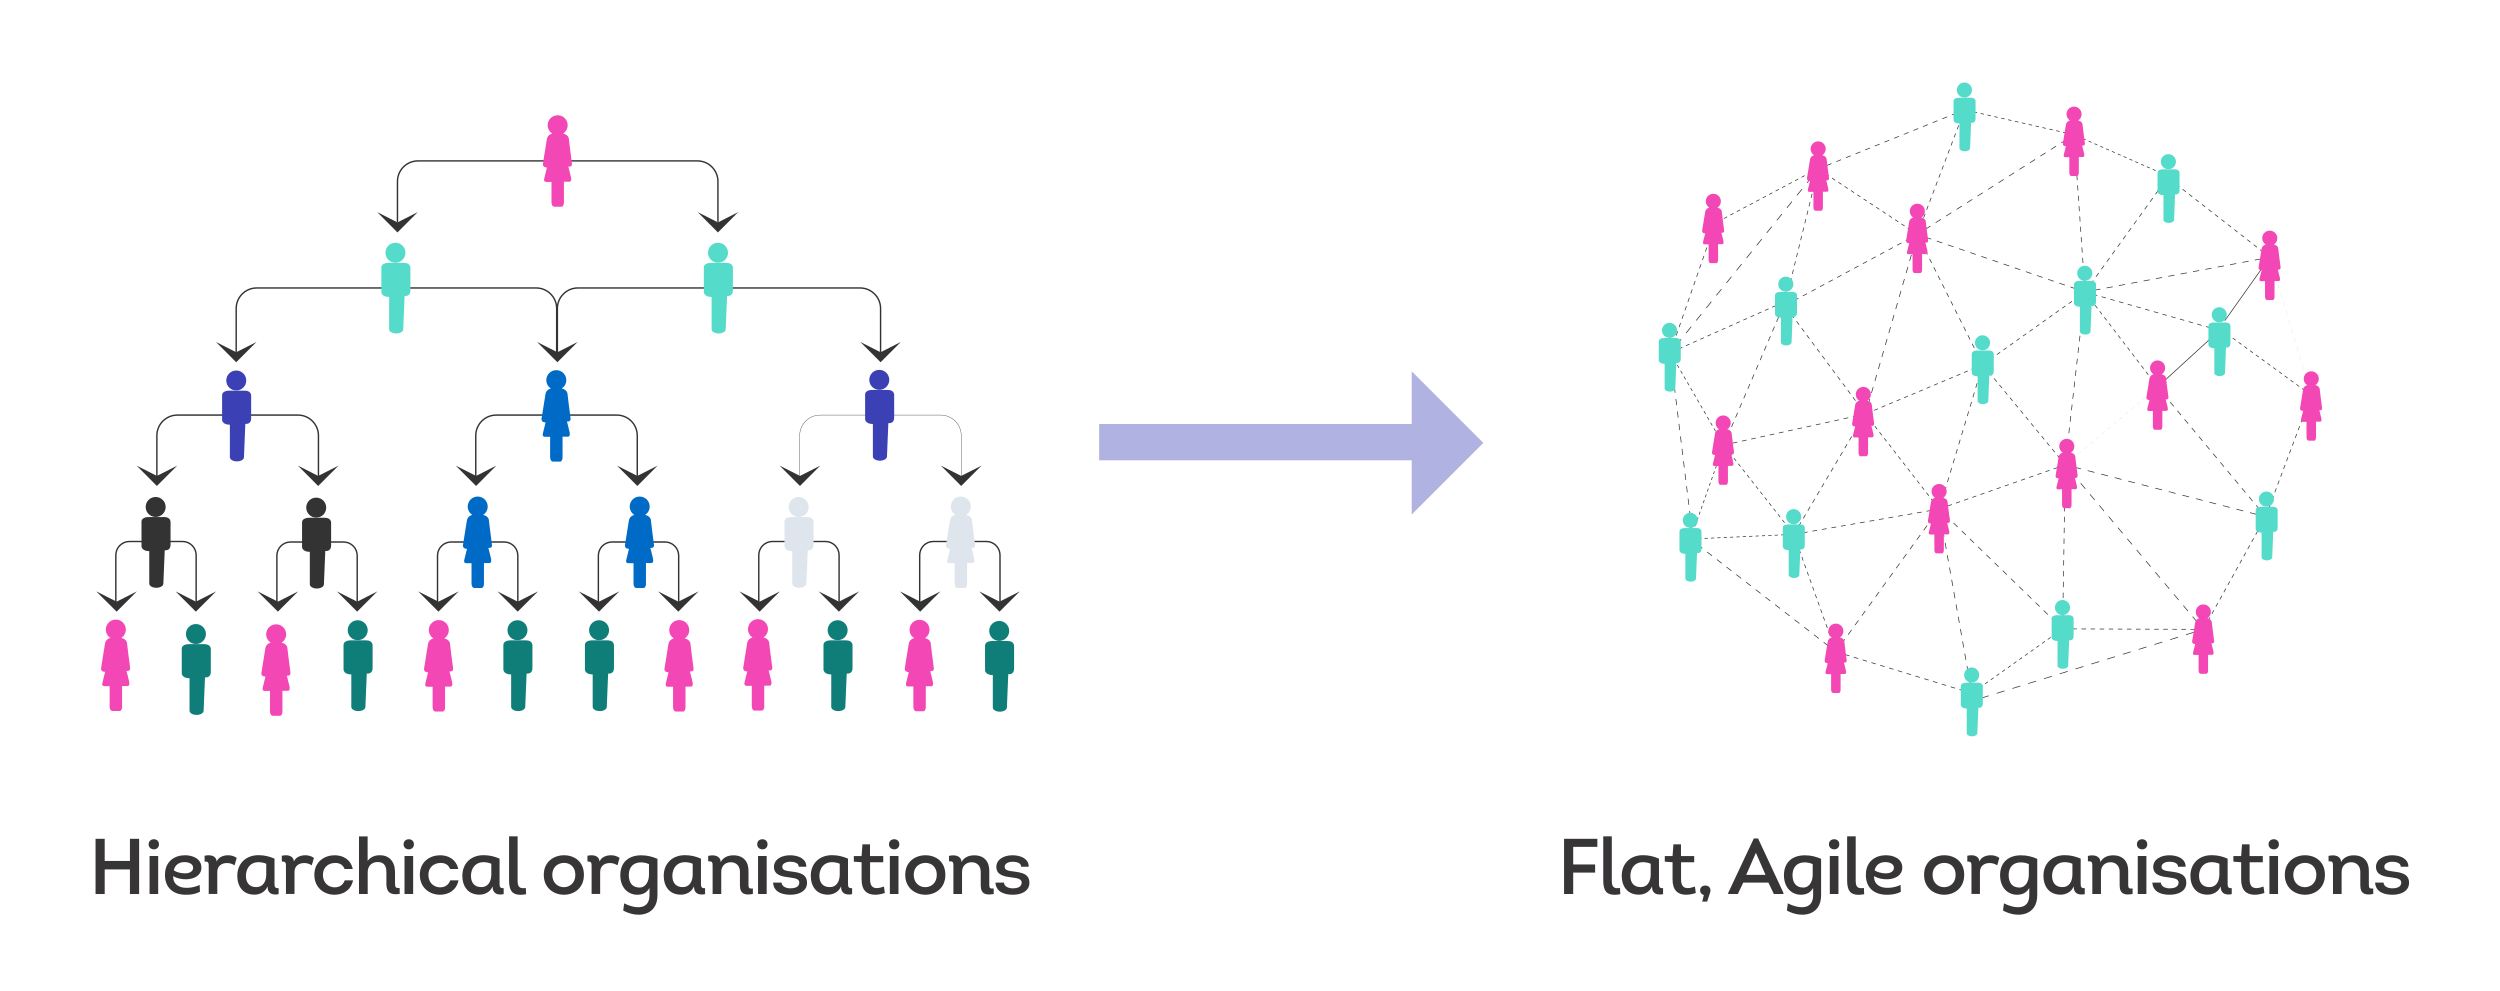 <?xml version="1.0" encoding="utf-8"?>
<!-- Generator: Adobe Illustrator 23.0.3, SVG Export Plug-In . SVG Version: 6.00 Build 0)  -->
<svg version="1.1" id="Layer_1" xmlns="http://www.w3.org/2000/svg" xmlns:xlink="http://www.w3.org/1999/xlink" x="0px" y="0px"
	 viewBox="0 0 3477 1378" style="enable-background:new 0 0 3477 1378;" xml:space="preserve">
<style type="text/css">
	.st0{clip-path:url(#SVGID_2_);fill:#0F7D78;}
	.st1{clip-path:url(#SVGID_4_);fill:#0F7D78;}
	.st2{clip-path:url(#SVGID_6_);fill:#F247B5;}
	.st3{clip-path:url(#SVGID_8_);fill:#0F7D78;}
	.st4{clip-path:url(#SVGID_10_);fill:#0F7D78;}
	.st5{clip-path:url(#SVGID_12_);fill:#F247B5;}
	.st6{clip-path:url(#SVGID_14_);fill:#F247B5;}
	.st7{clip-path:url(#SVGID_16_);fill:#F247B5;}
	.st8{clip-path:url(#SVGID_18_);fill:#0F7D78;}
	.st9{clip-path:url(#SVGID_20_);fill:#0F7D78;}
	.st10{clip-path:url(#SVGID_22_);fill:#0F7D78;}
	.st11{clip-path:url(#SVGID_24_);fill:#0F7D78;}
	.st12{clip-path:url(#SVGID_26_);fill:#F247B5;}
	.st13{clip-path:url(#SVGID_28_);fill:#0F7D78;}
	.st14{clip-path:url(#SVGID_30_);fill:#0F7D78;}
	.st15{clip-path:url(#SVGID_32_);fill:none;stroke:#333333;stroke-width:2;stroke-miterlimit:10;}
	.st16{clip-path:url(#SVGID_34_);fill:#F247B5;}
	.st17{clip-path:url(#SVGID_36_);fill:#0F7D78;}
	.st18{clip-path:url(#SVGID_38_);fill:#0F7D78;}
	.st19{clip-path:url(#SVGID_40_);fill:#333333;}
	.st20{clip-path:url(#SVGID_42_);fill:#333333;}
	.st21{clip-path:url(#SVGID_44_);fill:#006BC7;}
	.st22{clip-path:url(#SVGID_46_);fill:#333333;}
	.st23{clip-path:url(#SVGID_48_);fill:#333333;}
	.st24{clip-path:url(#SVGID_50_);fill:#006BC7;}
	.st25{clip-path:url(#SVGID_52_);fill:#DEE5ED;}
	.st26{clip-path:url(#SVGID_54_);fill:#DEE5ED;}
	.st27{clip-path:url(#SVGID_56_);fill:#DEE5ED;}
	.st28{clip-path:url(#SVGID_58_);fill:#006BC7;}
	.st29{clip-path:url(#SVGID_60_);fill:#3B40B5;}
	.st30{clip-path:url(#SVGID_62_);fill:#3B40B5;}
	.st31{clip-path:url(#SVGID_64_);fill:#54DBC9;}
	.st32{clip-path:url(#SVGID_66_);fill:#54DBC9;}
	.st33{clip-path:url(#SVGID_68_);fill:#54DBC9;}
	.st34{clip-path:url(#SVGID_70_);fill:#54DBC9;}
	.st35{clip-path:url(#SVGID_72_);fill:#F247B5;}
	.st36{clip-path:url(#SVGID_74_);fill:none;stroke:#333333;stroke-width:0.52;stroke-miterlimit:10;}
	.st37{fill:#333333;}
	.st38{clip-path:url(#SVGID_76_);fill:#3B40B5;}
	.st39{clip-path:url(#SVGID_78_);fill:#3B40B5;}
	.st40{fill:none;stroke:#333333;stroke-width:7.900000e-02;stroke-miterlimit:10;}
	.st41{fill:none;stroke:#333333;stroke-width:7.900000e-02;stroke-miterlimit:10;stroke-dasharray:5.351,5.351;}
	.st42{fill:none;stroke:#333333;stroke-width:7.900000e-02;stroke-miterlimit:10;stroke-dasharray:6.53,6.53;}
	.st43{fill:none;stroke:#333333;stroke-miterlimit:10;stroke-dasharray:5.471,5.471;}
	.st44{fill:none;stroke:#333333;stroke-miterlimit:10;stroke-dasharray:6.771,6.771;}
	.st45{fill:none;stroke:#333333;stroke-miterlimit:10;stroke-dasharray:6.581,6.581;}
	.st46{fill:none;stroke:#333333;stroke-miterlimit:10;stroke-dasharray:5.998,5.998;}
	.st47{fill:none;stroke:#333333;stroke-miterlimit:10;stroke-dasharray:5.567,5.567;}
	.st48{fill:none;stroke:#333333;stroke-miterlimit:10;stroke-dasharray:8.631,8.631;}
	.st49{fill:none;stroke:#333333;stroke-miterlimit:10;stroke-dasharray:7.228,7.228;}
	.st50{fill:none;stroke:#333333;stroke-miterlimit:10;stroke-dasharray:11.172,11.172;}
	.st51{fill:none;stroke:#333333;stroke-miterlimit:10;stroke-dasharray:4.904,4.904;}
	.st52{fill:none;stroke:#333333;stroke-miterlimit:10;stroke-dasharray:5.255,5.255;}
	.st53{fill:none;stroke:#333333;stroke-miterlimit:10;stroke-dasharray:5.979,5.979;}
	.st54{fill:none;stroke:#333333;stroke-miterlimit:10;stroke-dasharray:4.63,4.63;}
	.st55{fill:none;stroke:#333333;stroke-miterlimit:10;stroke-dasharray:5.977,5.977;}
	.st56{fill:none;stroke:#333333;stroke-miterlimit:10;stroke-dasharray:7.239,7.239;}
	.st57{fill:none;stroke:#333333;stroke-miterlimit:10;stroke-dasharray:6.048,6.048;}
	.st58{fill:none;stroke:#333333;stroke-miterlimit:10;stroke-dasharray:8.689,8.689;}
	.st59{fill:none;stroke:#333333;stroke-miterlimit:10;stroke-dasharray:6.308,6.308;}
	.st60{fill:none;stroke:#333333;stroke-miterlimit:10;stroke-dasharray:4.959,4.959;}
	.st61{fill:none;stroke:#333333;stroke-miterlimit:10;stroke-dasharray:5.651,5.651;}
	.st62{fill:none;stroke:#333333;stroke-miterlimit:10;stroke-dasharray:7.217,7.217;}
	.st63{fill:none;stroke:#333333;stroke-miterlimit:10;stroke-dasharray:8.191,8.191;}
	.st64{fill:none;stroke:#333333;stroke-miterlimit:10;stroke-dasharray:6.614,6.614;}
	.st65{fill:none;stroke:#333333;stroke-miterlimit:10;stroke-dasharray:5.324,5.324;}
	.st66{fill:none;stroke:#333333;stroke-miterlimit:10;stroke-dasharray:6.71,6.71;}
	.st67{fill:none;stroke:#333333;stroke-miterlimit:10;stroke-dasharray:6.846,6.846;}
	.st68{fill:none;stroke:#333333;stroke-miterlimit:10;stroke-dasharray:5.528,5.528;}
	.st69{fill:none;stroke:#333333;stroke-miterlimit:10;stroke-dasharray:8.139,8.139;}
	.st70{fill:none;stroke:#333333;stroke-miterlimit:10;stroke-dasharray:6.401,6.401;}
	.st71{fill:none;stroke:#333333;stroke-miterlimit:10;stroke-dasharray:8.698,8.698;}
	.st72{fill:none;stroke:#333333;stroke-miterlimit:10;stroke-dasharray:7.945,7.945;}
	.st73{fill:none;stroke:#333333;stroke-miterlimit:10;stroke-dasharray:4.858,4.858;}
	.st74{fill:none;stroke:#333333;stroke-miterlimit:10;stroke-dasharray:7.534,7.534;}
	.st75{fill:none;stroke:#333333;stroke-miterlimit:10;stroke-dasharray:6.317,6.317;}
	.st76{fill:none;stroke:#333333;stroke-miterlimit:10;stroke-dasharray:11.485,11.485;}
	.st77{fill:none;stroke:#333333;stroke-miterlimit:10;stroke-dasharray:10.094,10.094;}
	.st78{fill:none;stroke:#333333;stroke-miterlimit:10;stroke-dasharray:5.77,5.77;}
	.st79{fill:none;stroke:#333333;stroke-miterlimit:10;stroke-dasharray:8.032,8.032;}
	.st80{fill:none;stroke:#333333;stroke-miterlimit:10;stroke-dasharray:5.294,5.294;}
	.st81{fill:none;stroke:#333333;stroke-miterlimit:10;stroke-dasharray:6.289,6.289;}
	.st82{fill:none;stroke:#333333;stroke-miterlimit:10;}
	.st83{fill:none;stroke:#333333;stroke-miterlimit:10;stroke-dasharray:9.715,9.715;}
	.st84{fill:none;stroke:#333333;stroke-miterlimit:10;stroke-dasharray:5.72,5.72;}
	.st85{fill:none;stroke:#333333;stroke-miterlimit:10;stroke-dasharray:7.785,7.785;}
	.st86{fill:none;stroke:#333333;stroke-miterlimit:10;stroke-dasharray:5.769,5.769;}
	.st87{fill:none;stroke:#333333;stroke-miterlimit:10;stroke-dasharray:4.967,4.967;}
	.st88{fill:none;stroke:#333333;stroke-miterlimit:10;stroke-dasharray:8.741,8.741;}
	.st89{fill:none;stroke:#333333;stroke-miterlimit:10;stroke-dasharray:5.702,5.702;}
	.st90{fill:none;stroke:#333333;stroke-miterlimit:10;stroke-dasharray:4.424,4.424;}
	.st91{fill:none;stroke:#333333;stroke-miterlimit:10;stroke-dasharray:6.428,6.428;}
	.st92{fill:none;stroke:#333333;stroke-miterlimit:10;stroke-dasharray:8.541,8.541;}
	.st93{fill:none;stroke:#333333;stroke-miterlimit:10;stroke-dasharray:4.434,4.434;}
	.st94{fill:none;stroke:#333333;stroke-miterlimit:10;stroke-dasharray:8.727,8.727;}
	.st95{fill:none;stroke:#333333;stroke-miterlimit:10;stroke-dasharray:4.263,4.263;}
	.st96{fill:none;stroke:#333333;stroke-miterlimit:10;stroke-dasharray:5.09,5.09;}
	.st97{fill:none;stroke:#333333;stroke-miterlimit:10;stroke-dasharray:6.175,6.175;}
	.st98{clip-path:url(#SVGID_80_);fill:#F247B5;}
	.st99{clip-path:url(#SVGID_82_);fill:#54DBC9;}
	.st100{clip-path:url(#SVGID_84_);fill:#54DBC9;}
	.st101{clip-path:url(#SVGID_86_);fill:#F247B5;}
	.st102{clip-path:url(#SVGID_88_);fill:#54DBC9;}
	.st103{fill:#54DBC9;}
	.st104{fill:#F247B5;}
	.st105{fill:#B0B2E1;}
	.st106{enable-background:new    ;}
	.st107{fill:#373535;}
</style>
<g>
	<g>
		<g>
			<defs>
				<rect id="SVGID_1_" x="41" y="114.7" width="3464" height="1392.5"/>
			</defs>
			<clipPath id="SVGID_2_">
				<use xlink:href="#SVGID_1_"  style="overflow:visible;"/>
			</clipPath>
			<path class="st0" d="M284.2,895.9h-20.6c0,0-10.8-0.6-10.8,6.5V937c0,0,0.6,6.3,10.8,6.3v45.2c0,3.2,4.4,5.8,9.8,5.8
				s9.8-2.6,9.8-5.8l1.9-46.4c0,0,8.1,1.3,8.1-7.5V903C293.2,903,293.8,895.9,284.2,895.9"/>
		</g>
		<g>
			<defs>
				<rect id="SVGID_3_" x="41" y="114.7" width="3464" height="1392.5"/>
			</defs>
			<clipPath id="SVGID_4_">
				<use xlink:href="#SVGID_3_"  style="overflow:visible;"/>
			</clipPath>
			<path class="st1" d="M286.4,881.8c0,7.7-6.2,13.9-13.9,13.9s-13.9-6.2-13.9-13.9s6.2-13.9,13.9-13.9S286.4,874.2,286.4,881.8"/>
		</g>
		<g>
			<defs>
				<rect id="SVGID_5_" x="41" y="114.7" width="3464" height="1392.5"/>
			</defs>
			<clipPath id="SVGID_6_">
				<use xlink:href="#SVGID_5_"  style="overflow:visible;"/>
			</clipPath>
			<path class="st2" d="M403.9,934.9c-1-6-4.2-33.5-4.2-33.5s0-5.8-8-7.6c3.8-2.5,6.3-6.7,6.3-11.6c0-7.7-6.2-13.9-13.9-13.9
				c-7.7,0-13.9,6.2-13.9,13.9c0,4.8,2.5,9.1,6.3,11.6c-3.3,0.9-6.7,3-7.5,8.2c-1.7,10.6-5.2,32.5-5.2,32.5s-2.1,6.5,5.4,6.5
				l-3.7,15c0,0-1.7,5,2.7,5h7.3v28.7c0,0,0.2,5.8,4,5.8h10.6c0,0,2.7-1.1,2.7-5.8c0-3.7,0-28.9,0-28.9h7.5c0,0,3.7,0.4,2.3-6.3
				c-1.5-6.7-3.7-14.8-3.7-14.8S404.9,941,403.9,934.9"/>
		</g>
		<g>
			<defs>
				<rect id="SVGID_7_" x="41" y="114.7" width="3464" height="1392.5"/>
			</defs>
			<clipPath id="SVGID_8_">
				<use xlink:href="#SVGID_7_"  style="overflow:visible;"/>
			</clipPath>
			<path class="st3" d="M509.2,890.6h-20.6c0,0-10.8-0.6-10.8,6.5v34.6c0,0,0.6,6.3,10.8,6.3v45.2c0,3.2,4.4,5.8,9.8,5.8
				s9.8-2.6,9.8-5.8l1.9-46.4c0,0,8.1,1.3,8.1-7.5v-31.5C518.1,897.7,518.8,890.6,509.2,890.6"/>
		</g>
		<g>
			<defs>
				<rect id="SVGID_9_" x="41" y="114.7" width="3464" height="1392.5"/>
			</defs>
			<clipPath id="SVGID_10_">
				<use xlink:href="#SVGID_9_"  style="overflow:visible;"/>
			</clipPath>
			<path class="st4" d="M511.4,876.5c0,7.7-6.2,13.9-13.9,13.9c-7.7,0-13.9-6.2-13.9-13.9s6.2-13.9,13.9-13.9
				C505.2,862.7,511.4,868.9,511.4,876.5"/>
		</g>
		<g>
			<defs>
				<rect id="SVGID_11_" x="41" y="114.7" width="3464" height="1392.5"/>
			</defs>
			<clipPath id="SVGID_12_">
				<use xlink:href="#SVGID_11_"  style="overflow:visible;"/>
			</clipPath>
			<path class="st5" d="M630.1,929c-1-6-4.2-33.5-4.2-33.5s0-5.8-8-7.6c3.8-2.5,6.3-6.7,6.3-11.6c0-7.7-6.2-13.9-13.9-13.9
				s-13.9,6.2-13.9,13.9c0,4.8,2.5,9.1,6.3,11.6c-3.3,0.9-6.7,3-7.5,8.2c-1.7,10.6-5.2,32.5-5.2,32.5s-2.1,6.5,5.4,6.5l-3.7,15
				c0,0-1.7,5,2.7,5h7.3v28.7c0,0,0.2,5.8,4,5.8h10.6c0,0,2.7-1.1,2.7-5.8c0-3.7,0-28.9,0-28.9h7.5c0,0,3.7,0.4,2.3-6.3
				c-1.5-6.7-3.7-14.8-3.7-14.8S631.1,935,630.1,929"/>
		</g>
		<g>
			<defs>
				<rect id="SVGID_13_" x="41" y="114.7" width="3464" height="1392.5"/>
			</defs>
			<clipPath id="SVGID_14_">
				<use xlink:href="#SVGID_13_"  style="overflow:visible;"/>
			</clipPath>
			<path class="st6" d="M964.5,929c-1-6-4.2-33.5-4.2-33.5s0-5.8-8-7.6c3.8-2.5,6.3-6.7,6.3-11.6c0-7.7-6.2-13.9-13.9-13.9
				s-13.9,6.2-13.9,13.9c0,4.8,2.5,9.1,6.3,11.6c-3.3,0.9-6.7,3-7.5,8.2c-1.7,10.6-5.2,32.5-5.2,32.5s-2.1,6.5,5.4,6.5l-3.7,15
				c0,0-1.7,5,2.7,5h7.3v28.7c0,0,0.2,5.8,4,5.8h10.6c0,0,2.7-1.1,2.7-5.8c0-3.7,0-28.9,0-28.9h7.5c0,0,3.7,0.4,2.3-6.3
				c-1.5-6.7-3.7-14.8-3.7-14.8S965.6,935,964.5,929"/>
		</g>
		<g>
			<defs>
				<rect id="SVGID_15_" x="41" y="114.7" width="3464" height="1392.5"/>
			</defs>
			<clipPath id="SVGID_16_">
				<use xlink:href="#SVGID_15_"  style="overflow:visible;"/>
			</clipPath>
			<path class="st7" d="M1074,927.7c-1-6-4.2-33.5-4.2-33.5s0-5.8-8-7.6c3.8-2.5,6.3-6.7,6.3-11.6c0-7.7-6.2-13.9-13.9-13.9
				s-13.9,6.2-13.9,13.9c0,4.8,2.5,9.1,6.3,11.6c-3.3,0.9-6.7,3-7.5,8.2c-1.7,10.6-5.2,32.5-5.2,32.5s-2.1,6.5,5.4,6.5l-3.7,15
				c0,0-1.7,5,2.7,5h7.3v28.7c0,0,0.2,5.8,4,5.8h10.6c0,0,2.7-1.1,2.7-5.8c0-3.7,0-28.9,0-28.9h7.5c0,0,3.7,0.4,2.3-6.3
				c-1.5-6.7-3.7-14.8-3.7-14.8S1075.1,933.7,1074,927.7"/>
		</g>
		<g>
			<defs>
				<rect id="SVGID_17_" x="41" y="114.7" width="3464" height="1392.5"/>
			</defs>
			<clipPath id="SVGID_18_">
				<use xlink:href="#SVGID_17_"  style="overflow:visible;"/>
			</clipPath>
			<path class="st8" d="M731.5,890.6h-20.6c0,0-10.8-0.6-10.8,6.5v34.6c0,0,0.6,6.3,10.8,6.3v45.2c0,3.2,4.4,5.8,9.8,5.8
				c5.4,0,9.8-2.6,9.8-5.8l1.9-46.4c0,0,8.1,1.3,8.1-7.5v-31.5C740.4,897.7,741,890.6,731.5,890.6"/>
		</g>
		<g>
			<defs>
				<rect id="SVGID_19_" x="41" y="114.7" width="3464" height="1392.5"/>
			</defs>
			<clipPath id="SVGID_20_">
				<use xlink:href="#SVGID_19_"  style="overflow:visible;"/>
			</clipPath>
			<path class="st9" d="M733.6,876.5c0,7.7-6.2,13.9-13.9,13.9s-13.9-6.2-13.9-13.9s6.2-13.9,13.9-13.9
				C727.4,862.7,733.6,868.9,733.6,876.5"/>
		</g>
		<g>
			<defs>
				<rect id="SVGID_21_" x="41" y="114.7" width="3464" height="1392.5"/>
			</defs>
			<clipPath id="SVGID_22_">
				<use xlink:href="#SVGID_21_"  style="overflow:visible;"/>
			</clipPath>
			<path class="st10" d="M844.9,890.6h-20.6c0,0-10.8-0.6-10.8,6.5v34.6c0,0,0.6,6.3,10.8,6.3v45.2c0,3.2,4.4,5.8,9.8,5.8
				c5.4,0,9.8-2.6,9.8-5.8l1.9-46.4c0,0,8.1,1.3,8.1-7.5v-31.5C853.9,897.7,854.5,890.6,844.9,890.6"/>
		</g>
		<g>
			<defs>
				<rect id="SVGID_23_" x="41" y="114.7" width="3464" height="1392.5"/>
			</defs>
			<clipPath id="SVGID_24_">
				<use xlink:href="#SVGID_23_"  style="overflow:visible;"/>
			</clipPath>
			<path class="st11" d="M847.1,876.5c0,7.7-6.2,13.9-13.9,13.9s-13.9-6.2-13.9-13.9s6.2-13.9,13.9-13.9
				C840.9,862.7,847.1,868.9,847.1,876.5"/>
		</g>
		<g>
			<defs>
				<rect id="SVGID_25_" x="41" y="114.7" width="3464" height="1392.5"/>
			</defs>
			<clipPath id="SVGID_26_">
				<use xlink:href="#SVGID_25_"  style="overflow:visible;"/>
			</clipPath>
			<path class="st12" d="M180.9,928.3c-1-6-4.2-33.5-4.2-33.5s0-5.8-8-7.6c3.8-2.5,6.3-6.7,6.3-11.6c0-7.7-6.2-13.9-13.9-13.9
				s-13.9,6.2-13.9,13.9c0,4.8,2.5,9.1,6.3,11.6c-3.3,0.9-6.7,3-7.5,8.2c-1.7,10.6-5.2,32.5-5.2,32.5s-2.1,6.5,5.4,6.5l-3.7,15
				c0,0-1.7,5,2.7,5h7.3v28.7c0,0,0.2,5.8,4,5.8h10.6c0,0,2.7-1.1,2.7-5.8c0-3.7,0-28.9,0-28.9h7.5c0,0,3.7,0.4,2.3-6.3
				c-1.5-6.7-3.7-14.8-3.7-14.8S181.9,934.4,180.9,928.3"/>
		</g>
		<g>
			<defs>
				<rect id="SVGID_27_" x="41" y="114.7" width="3464" height="1392.5"/>
			</defs>
			<clipPath id="SVGID_28_">
				<use xlink:href="#SVGID_27_"  style="overflow:visible;"/>
			</clipPath>
			<path class="st13" d="M1176.7,890.6h-20.6c0,0-10.8-0.6-10.8,6.5v34.6c0,0,0.6,6.3,10.8,6.3v45.2c0,3.2,4.4,5.8,9.8,5.8
				s9.8-2.6,9.8-5.8l1.9-46.4c0,0,8.1,1.3,8.1-7.5v-31.5C1185.7,897.7,1186.3,890.6,1176.7,890.6"/>
		</g>
		<g>
			<defs>
				<rect id="SVGID_29_" x="41" y="114.7" width="3464" height="1392.5"/>
			</defs>
			<clipPath id="SVGID_30_">
				<use xlink:href="#SVGID_29_"  style="overflow:visible;"/>
			</clipPath>
			<path class="st14" d="M1178.9,876.5c0,7.7-6.2,13.9-13.9,13.9c-7.7,0-13.9-6.2-13.9-13.9s6.2-13.9,13.9-13.9
				C1172.7,862.7,1178.9,868.9,1178.9,876.5"/>
		</g>
		<g>
			<defs>
				<rect id="SVGID_31_" x="41" y="114.7" width="3464" height="1392.5"/>
			</defs>
			<clipPath id="SVGID_32_">
				<use xlink:href="#SVGID_31_"  style="overflow:visible;"/>
			</clipPath>
			<path class="st15" d="M1279.1,839.5v-67.4c0-10.5,8.5-19,19-19h73.7c10.5,0,19,8.5,19,19v67.4 M161.1,839.5v-67.4
				c0-10.5,8.5-19,19-19h73.7c10.5,0,19,8.5,19,19v67.4 M1055.3,839.5v-67.4c0-10.5,8.5-19,19-19h73.7c10.5,0,19,8.5,19,19v67.4
				 M832.2,840.2v-67.4c0-10.5,8.5-19,19-19h73.7c10.5,0,19,8.5,19,19v67.4 M608.5,840.2v-67.4c0-10.5,8.5-19,19-19h73.7
				c10.5,0,19,8.5,19,19v67.4 M385.1,840.2v-67.4c0-10.5,8.5-19,19-19h73.7c10.5,0,19,8.5,19,19v67.4 M218.2,662.8v-57
				c0-15.8,12.8-28.5,28.5-28.5h167.7c15.7,0,28.5,12.8,28.5,28.5v57 M661.7,662.8v-57c0-15.8,12.8-28.5,28.5-28.5h167.6
				c15.8,0,28.5,12.8,28.5,28.5v57 M775.2,491.8V429c0-15.7,12.8-28.5,28.5-28.5h392.5c15.7,0,28.5,12.8,28.5,28.5v62.7
				 M328.5,491.8V429c0-15.7,12.8-28.5,28.5-28.5h388.7c15.7,0,28.5,12.8,28.5,28.5v62.7 M552.8,309.3v-57
				c0-15.7,12.8-28.5,28.5-28.5H970c15.7,0,28.5,12.8,28.5,28.5v57"/>
		</g>
		<g>
			<defs>
				<rect id="SVGID_33_" x="41" y="114.7" width="3464" height="1392.5"/>
			</defs>
			<clipPath id="SVGID_34_">
				<use xlink:href="#SVGID_33_"  style="overflow:visible;"/>
			</clipPath>
			<path class="st16" d="M1298.7,928.6c-1-6-4.2-33.5-4.2-33.5s0-5.8-8-7.6c3.8-2.5,6.3-6.7,6.3-11.6c0-7.7-6.2-13.9-13.9-13.9
				c-7.7,0-13.9,6.2-13.9,13.9c0,4.8,2.5,9.1,6.3,11.6c-3.3,0.9-6.7,3-7.5,8.2c-1.7,10.6-5.2,32.5-5.2,32.5s-2.1,6.5,5.4,6.5
				l-3.7,15c0,0-1.7,5,2.7,5h7.3v28.7c0,0,0.2,5.8,4,5.8h10.6c0,0,2.7-1.1,2.7-5.8c0-3.7,0-28.9,0-28.9h7.5c0,0,3.7,0.4,2.3-6.3
				c-1.5-6.7-3.7-14.8-3.7-14.8S1299.7,934.6,1298.7,928.6"/>
		</g>
		<g>
			<defs>
				<rect id="SVGID_35_" x="41" y="114.7" width="3464" height="1392.5"/>
			</defs>
			<clipPath id="SVGID_36_">
				<use xlink:href="#SVGID_35_"  style="overflow:visible;"/>
			</clipPath>
			<path class="st17" d="M1401.4,891.5h-20.6c0,0-10.8-0.6-10.8,6.5v34.6c0,0,0.6,6.3,10.8,6.3V984c0,3.2,4.4,5.8,9.8,5.8
				s9.8-2.6,9.8-5.8l1.9-46.4c0,0,8.1,1.3,8.1-7.5v-31.5C1410.3,898.6,1411,891.5,1401.4,891.5"/>
		</g>
		<g>
			<defs>
				<rect id="SVGID_37_" x="41" y="114.7" width="3464" height="1392.5"/>
			</defs>
			<clipPath id="SVGID_38_">
				<use xlink:href="#SVGID_37_"  style="overflow:visible;"/>
			</clipPath>
			<path class="st18" d="M1403.6,877.5c0,7.7-6.2,13.9-13.9,13.9s-13.9-6.2-13.9-13.9s6.2-13.9,13.9-13.9S1403.6,869.8,1403.6,877.5
				"/>
		</g>
		<g>
			<defs>
				<rect id="SVGID_39_" x="41" y="114.7" width="3464" height="1392.5"/>
			</defs>
			<clipPath id="SVGID_40_">
				<use xlink:href="#SVGID_39_"  style="overflow:visible;"/>
			</clipPath>
			<path class="st19" d="M228.2,719.1h-20.6c0,0-10.8-0.6-10.8,6.5v34.6c0,0,0.6,6.3,10.8,6.3v45.2c0,3.2,4.4,5.8,9.8,5.8
				c5.4,0,9.8-2.6,9.8-5.8l1.9-46.4c0,0,8.1,1.3,8.1-7.5v-31.5C237.1,726.2,237.8,719.1,228.2,719.1"/>
		</g>
		<g>
			<defs>
				<rect id="SVGID_41_" x="41" y="114.7" width="3464" height="1392.5"/>
			</defs>
			<clipPath id="SVGID_42_">
				<use xlink:href="#SVGID_41_"  style="overflow:visible;"/>
			</clipPath>
			<path class="st20" d="M230.4,705.1c0,7.7-6.2,13.9-13.9,13.9s-13.9-6.2-13.9-13.9s6.2-13.9,13.9-13.9
				C224.2,691.2,230.4,697.4,230.4,705.1"/>
		</g>
		<g>
			<defs>
				<rect id="SVGID_43_" x="41" y="114.7" width="3464" height="1392.5"/>
			</defs>
			<clipPath id="SVGID_44_">
				<use xlink:href="#SVGID_43_"  style="overflow:visible;"/>
			</clipPath>
			<path class="st21" d="M684.2,757.2c-1-6-4.2-33.5-4.2-33.5s0-5.8-8-7.6c3.8-2.5,6.3-6.7,6.3-11.6c0-7.7-6.2-13.9-13.9-13.9
				s-13.9,6.2-13.9,13.9c0,4.8,2.5,9.1,6.3,11.6c-3.3,0.9-6.7,3-7.5,8.2c-1.7,10.6-5.2,32.5-5.2,32.5s-2.1,6.5,5.4,6.5l-3.7,15
				c0,0-1.7,5,2.7,5h7.3V812c0,0,0.2,5.8,4,5.8h10.6c0,0,2.7-1.1,2.7-5.8c0-3.7,0-28.9,0-28.9h7.5c0,0,3.7,0.4,2.3-6.3
				c-1.5-6.7-3.7-14.8-3.7-14.8S685.3,763.2,684.2,757.2"/>
		</g>
		<g>
			<defs>
				<rect id="SVGID_45_" x="41" y="114.7" width="3464" height="1392.5"/>
			</defs>
			<clipPath id="SVGID_46_">
				<use xlink:href="#SVGID_45_"  style="overflow:visible;"/>
			</clipPath>
			<path class="st22" d="M451.5,720.1h-20.6c0,0-10.8-0.6-10.8,6.5v34.6c0,0,0.6,6.3,10.8,6.3v45.2c0,3.2,4.4,5.8,9.8,5.8
				s9.8-2.6,9.8-5.8l1.9-46.4c0,0,8.1,1.3,8.1-7.5v-31.5C460.5,727.1,461.1,720.1,451.5,720.1"/>
		</g>
		<g>
			<defs>
				<rect id="SVGID_47_" x="41" y="114.7" width="3464" height="1392.5"/>
			</defs>
			<clipPath id="SVGID_48_">
				<use xlink:href="#SVGID_47_"  style="overflow:visible;"/>
			</clipPath>
			<path class="st23" d="M453.7,706c0,7.7-6.2,13.9-13.9,13.9c-7.7,0-13.9-6.2-13.9-13.9s6.2-13.9,13.9-13.9S453.7,698.3,453.7,706"
				/>
		</g>
		<g>
			<defs>
				<rect id="SVGID_49_" x="41" y="114.7" width="3464" height="1392.5"/>
			</defs>
			<clipPath id="SVGID_50_">
				<use xlink:href="#SVGID_49_"  style="overflow:visible;"/>
			</clipPath>
			<path class="st24" d="M909.5,757.2c-1-6-4.2-33.5-4.2-33.5s0-5.8-8-7.6c3.8-2.5,6.3-6.7,6.3-11.6c0-7.7-6.2-13.9-13.9-13.9
				s-13.9,6.2-13.9,13.9c0,4.8,2.5,9.1,6.3,11.6c-3.3,0.9-6.7,3-7.5,8.2c-1.7,10.6-5.2,32.5-5.2,32.5s-2.1,6.5,5.4,6.5l-3.7,15
				c0,0-1.7,5,2.7,5h7.3V812c0,0,0.2,5.8,4,5.8h10.6c0,0,2.7-1.1,2.7-5.8c0-3.7,0-28.9,0-28.9h7.5c0,0,3.7,0.4,2.3-6.3
				c-1.5-6.7-3.7-14.8-3.7-14.8S910.5,763.2,909.5,757.2"/>
		</g>
		<g>
			<defs>
				<rect id="SVGID_51_" x="41" y="114.7" width="3464" height="1392.5"/>
			</defs>
			<clipPath id="SVGID_52_">
				<use xlink:href="#SVGID_51_"  style="overflow:visible;"/>
			</clipPath>
			<path class="st25" d="M1356.1,757.2c-1-6-4.2-33.5-4.2-33.5s0-5.8-8-7.6c3.8-2.5,6.3-6.7,6.3-11.6c0-7.7-6.2-13.9-13.9-13.9
				c-7.7,0-13.9,6.2-13.9,13.9c0,4.8,2.5,9.1,6.3,11.6c-3.3,0.9-6.7,3-7.5,8.2c-1.7,10.6-5.2,32.5-5.2,32.5s-2.1,6.5,5.4,6.5
				l-3.7,15c0,0-1.7,5,2.7,5h7.3V812c0,0,0.2,5.8,4,5.8h10.6c0,0,2.7-1.1,2.7-5.8c0-3.7,0-28.9,0-28.9h7.5c0,0,3.7,0.4,2.3-6.3
				c-1.5-6.7-3.7-14.8-3.7-14.8S1357.2,763.2,1356.1,757.2"/>
		</g>
		<g>
			<defs>
				<rect id="SVGID_53_" x="41" y="114.7" width="3464" height="1392.5"/>
			</defs>
			<clipPath id="SVGID_54_">
				<use xlink:href="#SVGID_53_"  style="overflow:visible;"/>
			</clipPath>
			<path class="st26" d="M1122.5,719.1h-20.6c0,0-10.8-0.6-10.8,6.5v34.6c0,0,0.6,6.3,10.8,6.3v45.2c0,3.2,4.4,5.8,9.8,5.8
				s9.8-2.6,9.8-5.8l1.9-46.4c0,0,8.1,1.3,8.1-7.5v-31.5C1131.4,726.2,1132.1,719.1,1122.5,719.1"/>
		</g>
		<g>
			<defs>
				<rect id="SVGID_55_" x="41" y="114.7" width="3464" height="1392.5"/>
			</defs>
			<clipPath id="SVGID_56_">
				<use xlink:href="#SVGID_55_"  style="overflow:visible;"/>
			</clipPath>
			<path class="st27" d="M1124.7,705.1c0,7.7-6.2,13.9-13.9,13.9s-13.9-6.2-13.9-13.9s6.2-13.9,13.9-13.9S1124.7,697.4,1124.7,705.1
				"/>
		</g>
		<g>
			<defs>
				<rect id="SVGID_57_" x="41" y="114.7" width="3464" height="1392.5"/>
			</defs>
			<clipPath id="SVGID_58_">
				<use xlink:href="#SVGID_57_"  style="overflow:visible;"/>
			</clipPath>
			<path class="st28" d="M793.5,581.4c-1-6-4.2-33.5-4.2-33.5s0-5.8-8-7.6c3.8-2.5,6.3-6.7,6.3-11.6c0-7.7-6.2-13.9-13.9-13.9
				s-13.9,6.2-13.9,13.9c0,4.8,2.5,9.1,6.3,11.6c-3.3,0.9-6.7,3-7.5,8.2c-1.7,10.6-5.2,32.5-5.2,32.5s-2.1,6.5,5.4,6.5l-3.7,15
				c0,0-1.7,5,2.7,5h7.3v28.7c0,0,0.2,5.8,4,5.8h10.6c0,0,2.7-1.1,2.7-5.8c0-3.7,0-28.9,0-28.9h7.5c0,0,3.7,0.4,2.3-6.3
				c-1.5-6.7-3.7-14.8-3.7-14.8S794.5,587.4,793.5,581.4"/>
		</g>
		<g>
			<defs>
				<rect id="SVGID_59_" x="41" y="114.7" width="3464" height="1392.5"/>
			</defs>
			<clipPath id="SVGID_60_">
				<use xlink:href="#SVGID_59_"  style="overflow:visible;"/>
			</clipPath>
			<path class="st29" d="M340.3,543.3h-20.6c0,0-10.8-0.6-10.8,6.5v34.6c0,0,0.6,6.3,10.8,6.3v45.2c0,3.2,4.4,5.8,9.8,5.8
				s9.8-2.6,9.8-5.8l1.9-46.4c0,0,8.1,1.3,8.1-7.5v-31.5C349.3,550.4,349.9,543.3,340.3,543.3"/>
		</g>
		<g>
			<defs>
				<rect id="SVGID_61_" x="41" y="114.7" width="3464" height="1392.5"/>
			</defs>
			<clipPath id="SVGID_62_">
				<use xlink:href="#SVGID_61_"  style="overflow:visible;"/>
			</clipPath>
			<path class="st30" d="M342.5,529.2c0,7.7-6.2,13.9-13.9,13.9s-13.9-6.2-13.9-13.9s6.2-13.9,13.9-13.9S342.5,521.6,342.5,529.2"/>
		</g>
		<g>
			<defs>
				<rect id="SVGID_63_" x="41" y="114.7" width="3464" height="1392.5"/>
			</defs>
			<clipPath id="SVGID_64_">
				<use xlink:href="#SVGID_63_"  style="overflow:visible;"/>
			</clipPath>
			<path class="st31" d="M561.8,365.6h-20.6c0,0-10.8-0.6-10.8,6.5v34.6c0,0,0.6,6.3,10.8,6.3v45c0,3.2,4.4,5.8,9.8,5.8
				s9.8-2.6,9.8-5.8l1.9-46.4c0,0,8.1,1.3,8.1-7.5v-31.5C570.7,372.6,571.3,365.6,561.8,365.6"/>
		</g>
		<g>
			<defs>
				<rect id="SVGID_65_" x="41" y="114.7" width="3464" height="1392.5"/>
			</defs>
			<clipPath id="SVGID_66_">
				<use xlink:href="#SVGID_65_"  style="overflow:visible;"/>
			</clipPath>
			<path class="st32" d="M563.9,351.5c0,7.7-6.2,13.9-13.9,13.9s-13.9-6.2-13.9-13.9c0-7.7,6.2-13.9,13.9-13.9
				S563.9,343.9,563.9,351.5"/>
		</g>
		<g>
			<defs>
				<rect id="SVGID_67_" x="41" y="114.7" width="3464" height="1392.5"/>
			</defs>
			<clipPath id="SVGID_68_">
				<use xlink:href="#SVGID_67_"  style="overflow:visible;"/>
			</clipPath>
			<path class="st33" d="M1010.3,365.6h-20.6c0,0-10.8-0.6-10.8,6.5v34.6c0,0,0.6,6.3,10.8,6.3v45c0,3.2,4.4,5.8,9.8,5.8
				c5.4,0,9.8-2.6,9.8-5.8l1.9-46.4c0,0,8.1,1.3,8.1-7.5v-31.5C1019.3,372.6,1019.9,365.6,1010.3,365.6"/>
		</g>
		<g>
			<defs>
				<rect id="SVGID_69_" x="41" y="114.7" width="3464" height="1392.5"/>
			</defs>
			<clipPath id="SVGID_70_">
				<use xlink:href="#SVGID_69_"  style="overflow:visible;"/>
			</clipPath>
			<path class="st34" d="M1012.5,351.5c0,7.7-6.2,13.9-13.9,13.9s-13.9-6.2-13.9-13.9c0-7.7,6.2-13.9,13.9-13.9
				C1006.3,337.7,1012.5,343.9,1012.5,351.5"/>
		</g>
		<g>
			<defs>
				<rect id="SVGID_71_" x="41" y="114.7" width="3464" height="1392.5"/>
			</defs>
			<clipPath id="SVGID_72_">
				<use xlink:href="#SVGID_71_"  style="overflow:visible;"/>
			</clipPath>
			<path class="st35" d="M795.4,226.9c-1-6-4.2-33.5-4.2-33.5s0-5.8-8-7.6c3.8-2.5,6.3-6.7,6.3-11.6c0-7.7-6.2-13.9-13.9-13.9
				s-13.9,6.2-13.9,13.9c0,4.8,2.5,9.1,6.3,11.6c-3.3,0.9-6.7,3-7.5,8.2c-1.7,10.6-5.2,32.5-5.2,32.5s-2.1,6.5,5.4,6.5l-3.7,15
				c0,0-1.7,5,2.7,5h7.3v28.7c0,0,0.2,5.8,4,5.8h10.6c0,0,2.7-1.1,2.7-5.8c0-3.7,0-28.9,0-28.9h7.5c0,0,3.7,0.4,2.3-6.3
				c-1.5-6.7-3.7-14.8-3.7-14.8S796.5,232.9,795.4,226.9"/>
		</g>
		<g>
			<defs>
				<rect id="SVGID_73_" x="41" y="114.7" width="3464" height="1392.5"/>
			</defs>
			<clipPath id="SVGID_74_">
				<use xlink:href="#SVGID_73_"  style="overflow:visible;"/>
			</clipPath>
			<path class="st36" d="M1112.2,662.8v-57c0-15.7,12.8-28.5,28.5-28.5h167.7c15.7,0,28.5,12.8,28.5,28.5v57"/>
		</g>
	</g>
	<polygon class="st37" points="690.3,647.6 662.1,675.9 633.8,647.6 662.1,661.9 	"/>
	<polygon class="st37" points="914.6,647.6 886.4,675.9 858.1,647.6 886.4,661.9 	"/>
	<polygon class="st37" points="246.5,647.6 218.2,675.9 190,647.6 218.2,661.9 	"/>
	<polygon class="st37" points="470.8,647.6 442.5,675.9 414.3,647.6 442.5,661.9 	"/>
	<polygon class="st37" points="1140.8,647.6 1112.6,675.9 1084.3,647.6 1112.6,661.9 	"/>
	<polygon class="st37" points="1365.1,647.6 1336.8,675.9 1308.6,647.6 1336.8,661.9 	"/>
	<polygon class="st37" points="1308,822.5 1279.8,850.7 1251.6,822.5 1279.8,836.8 	"/>
	<polygon class="st37" points="1418.3,822.5 1390.1,850.7 1361.8,822.5 1390.1,836.8 	"/>
	<polygon class="st37" points="1084.7,822.5 1056.5,850.7 1028.3,822.5 1056.5,836.8 	"/>
	<polygon class="st37" points="1195,822.5 1166.7,850.7 1138.5,822.5 1166.7,836.8 	"/>
	<polygon class="st37" points="861.4,822.5 833.1,850.7 804.9,822.5 833.1,836.8 	"/>
	<polygon class="st37" points="971.6,822.5 943.4,850.7 915.2,822.5 943.4,836.8 	"/>
	<polygon class="st37" points="638,822.5 609.8,850.7 581.6,822.5 609.8,836.8 	"/>
	<polygon class="st37" points="748.3,822.5 720,850.7 691.8,822.5 720,836.8 	"/>
	<polygon class="st37" points="414.7,822.5 386.5,850.7 358.2,822.5 386.5,836.8 	"/>
	<polygon class="st37" points="524.9,822.5 496.7,850.7 468.5,822.5 496.7,836.8 	"/>
	<polygon class="st37" points="190.4,822.5 162.2,850.7 133.9,822.5 162.2,836.8 	"/>
	<polygon class="st37" points="300.6,822.5 272.4,850.7 244.2,822.5 272.4,836.8 	"/>
	<polygon class="st37" points="356.7,475.6 328.5,503.8 300.3,475.6 328.5,489.9 	"/>
	<polygon class="st37" points="803.4,475.6 775.2,503.8 746.9,475.6 775.2,489.9 	"/>
	<polygon class="st37" points="1252.9,475.6 1224.7,503.8 1196.5,475.6 1224.7,489.9 	"/>
	<polygon class="st37" points="1026.7,295 998.5,323.3 970.3,295 998.5,309.3 	"/>
	<polygon class="st37" points="581,295 552.8,323.3 524.6,295 552.8,309.3 	"/>
	<g>
		<g>
			<defs>
				<rect id="SVGID_75_" x="41" y="114.7" width="3464" height="1392.5"/>
			</defs>
			<clipPath id="SVGID_76_">
				<use xlink:href="#SVGID_75_"  style="overflow:visible;"/>
			</clipPath>
			<path class="st38" d="M1234.6,542.3H1214c0,0-10.8-0.6-10.8,6.5v34.6c0,0,0.6,6.3,10.8,6.3v45.2c0,3.2,4.4,5.8,9.8,5.8
				s9.8-2.6,9.8-5.8l1.9-46.4c0,0,8.1,1.3,8.1-7.5v-31.5C1243.6,549.4,1244.2,542.3,1234.6,542.3"/>
		</g>
		<g>
			<defs>
				<rect id="SVGID_77_" x="41" y="114.7" width="3464" height="1392.5"/>
			</defs>
			<clipPath id="SVGID_78_">
				<use xlink:href="#SVGID_77_"  style="overflow:visible;"/>
			</clipPath>
			<path class="st39" d="M1236.8,528.3c0,7.7-6.2,13.9-13.9,13.9c-7.7,0-13.9-6.2-13.9-13.9s6.2-13.9,13.9-13.9
				C1230.6,514.4,1236.8,520.6,1236.8,528.3"/>
		</g>
	</g>
	<line class="st40" x1="2323" y1="490.6" x2="2326.9" y2="488.8"/>
	<path class="st40" d="M2483.9,424.2l3.8-2 M2475.7,422.3l3.9-1.8"/>
	<path class="st40" d="M2397.3,619.1l4.2-0.9 M2662.8,328l3.8-2"/>
	<path class="st40" d="M2696.9,707.9l4.1-1.4 M2590.2,576.7l4.2-0.9"/>
	<path class="st40" d="M2757.5,507.2l3.5-2.5 M2868.2,647.9l4.1-1.4"/>
	<path class="st40" d="M2666.6,326l3.7-2.3 M2896.2,408.6l3.5-2.5"/>
	<path class="st40" d="M2872.3,646.5l3.3-2.8 M2880.9,189.7l3.7-2.3"/>
	<line class="st41" x1="2882.1" y1="638.3" x2="2994.3" y2="543.7"/>
	<path class="st40" d="M2528.7,235l4-1.6 M2997.5,541l3.3-2.8"/>
	<path class="st40" d="M2323,490.6l2.7-3.4 M2728.3,154.4l4-1.6"/>
	<path class="st40" d="M2732.3,152.7l4.2,1 M2526,238.4l2.7-3.4"/>
	<path class="st40" d="M2528.7,235l3.6,2.4 M2880.4,186.4l4.2,1"/>
	<path class="st40" d="M2666.6,326l1.5-4.1 M2663,323.6l3.6,2.4"/>
	<path class="st40" d="M2397,618.7l-2.2-3.7 M2730.7,156.8l1.5-4.1"/>
	<path class="st40" d="M2484,427.1l2.6,3.5 M2325.1,494.3l-2.2-3.7"/>
	<path class="st40" d="M2397.3,619.1l1.7-4 M2591.8,572.3l2.6,3.5"/>
	<path class="st40" d="M2484,416.9l1-4.2 M2482.2,420.9l1.7-4"/>
	<path class="st40" d="M2594.4,575.8l1.2-4.2 M2527.7,239.2l1-4.2"/>
	<path class="st40" d="M2494.8,743.2l2.2-3.7 M2665.4,330.1l1.2-4.2"/>
	<path class="st40" d="M2397.3,619.1l2.7,3.4 M2591.8,579.1l2.2-3.7"/>
	<path class="st40" d="M2594.4,575.8l4-1.7 M2492.1,739.8l2.7,3.4"/>
	<path class="st40" d="M2884.6,187.4l0.3,4.3 M2753.6,508.9l4-1.7"/>
	<path class="st40" d="M2899.8,406.1l-4.1-1.4 M2899.5,401.8l0.3,4.3"/>
	<path class="st40" d="M2757.6,507.2l-1.9-3.9 M2670.7,327.4l-4.1-1.4"/>
	<path class="st40" d="M2696.9,707.9l-2.7-3.4 M2668.5,329.9l-1.9-3.9"/>
	<path class="st40" d="M2494.8,743.2l4.3-0.7 M2597.1,579.2l-2.7-3.4"/>
	<path class="st40" d="M2757.6,507.2l-1.2,4.2 M2693,708.6l4.3-0.7"/>
	<path class="st40" d="M2553.3,906.4l-1.5-4.1 M2698.5,703.7l-1.2,4.2"/>
	<path class="st40" d="M2553.3,906.4l2.5-3.5 M2496.2,747.3l-1.5-4.1"/>
	<path class="st40" d="M2553.3,906.4l4.1,1.3 M2694.4,711.4l2.5-3.5"/>
	<path class="st40" d="M2696.9,707.9l0.8,4.3 M2738.2,962.9l4.1,1.3"/>
	<path class="st40" d="M2868.7,874.6l-3.1-3 M2741.6,959.9l0.8,4.3"/>
	<path class="st40" d="M2742.4,964.1l3.5-2.5 M2700,710.9l-3.1-3"/>
	<path class="st40" d="M2868.7,875l0.1-4.3 M2865.2,877.1l3.5-2.5"/>
	<path class="st40" d="M2869.1,874.6h4.3 M2872.3,650.8l0.1-4.3"/>
	<path class="st40" d="M2742.4,975l4.1-1.3 M3060,875.3h4.3"/>
	<path class="st40" d="M2872.3,646.5l2.8,3.3 M3060.2,876.6l4.1-1.3"/>
	<path class="st40" d="M2757.6,507.2l2.8,3.3 M3061.6,872l2.8,3.3"/>
	<path class="st40" d="M2899.8,406.1l-0.5,4.3 M2869.6,643.2l2.8,3.3"/>
	<path class="st40" d="M2899.8,406.1l2.6,3.4 M2872.8,642.2l-0.5,4.3"/>
	<path class="st40" d="M3086.7,459.5l-4.2-1.2 M2998.2,534.8l2.6,3.4"/>
	<path class="st40" d="M3000.8,538.2l3.2-2.9 M2903.9,407.3l-4.2-1.2"/>
	<path class="st40" d="M2872.3,646.5l4.2,1.1 M3083.5,462.5l3.2-2.9"/>
	<path class="st40" d="M3064.4,875.4l2.1-3.8 M3146.8,717.6l4.2,1.1"/>
	<path class="st40" d="M3151,718.7l-2.8-3.3 M3148.9,722.5l2.1-3.8"/>
	<path class="st40" d="M3151,718.7l1.5-4.1 M3003.6,541.6l-2.8-3.3"/>
	<path class="st40" d="M3086.7,456.6l3.5,2.6 M3213,553.8l1.5-4.1"/>
	<path class="st40" d="M3156.8,357.7l1.3,4.2 M3211,547.2l3.5,2.6"/>
	<line class="st42" x1="3160.4" y1="369.9" x2="3212.4" y2="541.3"/>
	<path class="st40" d="M3086.7,456.6l2.5-3.5 M3213.6,545.3l1.3,4.1"/>
	<path class="st40" d="M2899.8,406.1l4.3-0.8 M3154.3,361.3l2.5-3.5"/>
	<path class="st40" d="M3016,248l3.4,2.7 M3152.5,358.6l4.3-0.8"/>
	<path class="st40" d="M2884.6,187.4l4,1.7 M3153.3,355.1l3.4,2.7"/>
	<path class="st40" d="M2899.8,406.1l2.5-3.5 M3012,243.4l4,1.7"/>
	<path class="st40" d="M2553.2,906.4l-3.4-2.7 M3013.5,248.6l2.5-3.5"/>
	<path class="st40" d="M2494.8,743.2l-4.3,0.2 M2354.5,752.4l-3.4-2.7"/>
	<path class="st40" d="M2354.7,749.7l-0.5-4.3 M2355.4,749.5l-4.3,0.2"/>
	<path class="st40" d="M2397.3,619.1l-1.4,4.1 M2323.5,494.9l-0.5-4.3"/>
	<path class="st40" d="M2385.8,310.1l3.8-2 M2352.6,745.7l-1.4,4.1"/>
	<path class="st40" d="M2323,490.6l1.4-4.1 M2524.9,236.3l3.8-2"/>
	<g>
		<line class="st43" x1="2334.8" y1="485.3" x2="2471.8" y2="424.1"/>
		<line class="st44" x1="2495.4" y1="418" x2="2659" y2="330.1"/>
		<line class="st45" x1="2409.8" y1="616.3" x2="2586.1" y2="577.6"/>
		<line class="st46" x1="2709" y1="703.7" x2="2864.3" y2="649.3"/>
		<line class="st47" x1="2768.2" y1="499.6" x2="2892.7" y2="411.2"/>
		<line class="st48" x1="2677.5" y1="319" x2="2877.3" y2="192"/>
		<line class="st49" x1="2540.5" y1="230.2" x2="2724.4" y2="155.9"/>
		<line class="st50" x1="2331.1" y1="480.5" x2="2523.3" y2="241.8"/>
		<line class="st51" x1="2745" y1="155.6" x2="2876.1" y2="185.5"/>
		<line class="st52" x1="2539.2" y1="241.9" x2="2659.5" y2="321.3"/>
		<line class="st53" x1="2671.1" y1="314.1" x2="2729.3" y2="160.7"/>
		<line class="st54" x1="2390.7" y1="607.9" x2="2327.2" y2="497.9"/>
		<line class="st55" x1="2491.5" y1="437.3" x2="2589.3" y2="568.9"/>
		<line class="st56" x1="2402.4" y1="607.3" x2="2480.6" y2="424.8"/>
		<line class="st57" x1="2487" y1="404.5" x2="2526.7" y2="243.4"/>
		<line class="st58" x1="2598" y1="563.3" x2="2664.2" y2="334.3"/>
		<line class="st59" x1="2501.5" y1="731.9" x2="2589.6" y2="583"/>
		<line class="st60" x1="2405.4" y1="629.4" x2="2489.4" y2="736.4"/>
		<line class="st61" x1="2606.6" y1="570.7" x2="2749.5" y2="510.6"/>
		<line class="st62" x1="2885.5" y1="200.1" x2="2899.2" y2="397.6"/>
		<line class="st63" x1="2887.3" y1="401.8" x2="2674.9" y2="328.8"/>
		<line class="st64" x1="2751.8" y1="495.8" x2="2670.4" y2="333.6"/>
		<line class="st65" x1="2689.1" y1="697.9" x2="2599.6" y2="582.5"/>
		<line class="st66" x1="2507.5" y1="741" x2="2688.8" y2="709.4"/>
		<line class="st67" x1="2753.8" y1="519.7" x2="2699.8" y2="699.5"/>
		<line class="st68" x1="2548.9" y1="894.2" x2="2497.7" y2="751.4"/>
		<line class="st69" x1="2560.9" y1="895.8" x2="2691.8" y2="714.9"/>
		<line class="st70" x1="2566" y1="910.3" x2="2733.9" y2="961.6"/>
		<line class="st71" x1="2699.2" y1="720.7" x2="2740.9" y2="955.6"/>
		<line class="st72" x1="2859.5" y1="865.7" x2="2703.1" y2="713.9"/>
		<line class="st73" x1="2752.9" y1="956.7" x2="2861.7" y2="879.6"/>
		<line class="st74" x1="2868.9" y1="861.9" x2="2872.2" y2="655.2"/>
		<line class="st75" x1="2882.3" y1="874.7" x2="3055.6" y2="875.3"/>
		<line class="st76" x1="2755" y1="971.1" x2="3056" y2="877.9"/>
		<line class="st77" x1="2880.8" y1="656.6" x2="3058.8" y2="868.7"/>
		<line class="st78" x1="2766.1" y1="517.5" x2="2866.7" y2="639.7"/>
		<line class="st79" x1="2898.3" y1="419" x2="2873.3" y2="637.9"/>
		<line class="st80" x1="2907.4" y1="416.1" x2="2995.7" y2="531.5"/>
		<line class="st81" x1="3074.1" y1="455.9" x2="2908.2" y2="408.5"/>
		<line class="st82" x1="3010.1" y1="529.7" x2="3080.5" y2="465.3"/>
		<line class="st83" x1="2884.7" y1="649.7" x2="3142.7" y2="716.5"/>
		<line class="st84" x1="3070.8" y1="863.7" x2="3146.7" y2="726.4"/>
		<line class="st85" x1="3142.9" y1="708.9" x2="3006.3" y2="544.8"/>
		<line class="st86" x1="3155.7" y1="706.2" x2="3211.4" y2="558.1"/>
		<line class="st87" x1="3097.3" y1="464.4" x2="3207.5" y2="544.6"/>
		<line class="st82" x1="3094.2" y1="446.1" x2="3151.8" y2="364.8"/>
		<line class="st88" x1="2912.6" y1="403.7" x2="3148.2" y2="359.4"/>
		<line class="st89" x1="3026.5" y1="256.2" x2="3149.8" y2="352.3"/>
		<line class="st90" x1="2896.8" y1="192.7" x2="3007.9" y2="241.6"/>
		<line class="st91" x1="2907.6" y1="395.3" x2="3010.8" y2="252.3"/>
		<line class="st92" x1="2543.1" y1="898.5" x2="2357.9" y2="755"/>
		<line class="st93" x1="2481.5" y1="743.8" x2="2359.9" y2="749.3"/>
		<line class="st94" x1="2353.1" y1="736.8" x2="2324" y2="499.2"/>
		<line class="st95" x1="2393" y1="631.3" x2="2354" y2="741.6"/>
		<line class="st96" x1="2397.6" y1="303.9" x2="2520.9" y2="238.4"/>
		<line class="st97" x1="2327.2" y1="478.3" x2="2382.9" y2="318.3"/>
	</g>
	<line class="st40" x1="2384.3" y1="314.2" x2="2385.8" y2="310.1"/>
	<g>
		<g>
			<defs>
				<rect id="SVGID_79_" x="41" y="114.7" width="3464" height="1392.5"/>
			</defs>
			<clipPath id="SVGID_80_">
				<use xlink:href="#SVGID_79_"  style="overflow:visible;"/>
			</clipPath>
			<path class="st98" d="M2411.6,628.3c-0.8-4.6-3.2-25.5-3.2-25.5s0-4.4-6.1-5.7c2.9-1.9,4.8-5.1,4.8-8.8c0-5.8-4.7-10.5-10.5-10.5
				s-10.5,4.7-10.5,10.5c0,3.7,1.9,6.9,4.8,8.8c-2.5,0.6-5.1,2.3-5.7,6.2c-1.3,8.1-4,24.7-4,24.7s-1.6,4.9,4.1,4.9l-2.9,11.4
				c0,0-1.3,3.8,2.1,3.8h5.5v21.8c0,0,0.2,4.4,3,4.4h8.1c0,0,2.1-0.8,2.1-4.4c0-2.8,0-22,0-22h5.7c0,0,2.8,0.3,1.7-4.7
				c-1.1-5.1-2.8-11.2-2.8-11.2S2412.4,632.9,2411.6,628.3"/>
		</g>
		<g>
			<defs>
				<rect id="SVGID_81_" x="41" y="114.7" width="3464" height="1392.5"/>
			</defs>
			<clipPath id="SVGID_82_">
				<use xlink:href="#SVGID_81_"  style="overflow:visible;"/>
			</clipPath>
			<path class="st99" d="M2492.6,405.9h-15.7c0,0-8.2-0.5-8.2,4.9v26.3c0,0,0.5,4.7,8.2,4.7v34.3c0,2.4,3.3,4.4,7.4,4.4
				c4.1,0,7.4-2,7.4-4.4l1.4-35.3c0,0,6.2,0.9,6.2-5.7v-23.9C2499.4,411.3,2499.9,405.9,2492.6,405.9"/>
		</g>
		<g>
			<defs>
				<rect id="SVGID_83_" x="41" y="114.7" width="3464" height="1392.5"/>
			</defs>
			<clipPath id="SVGID_84_">
				<use xlink:href="#SVGID_83_"  style="overflow:visible;"/>
			</clipPath>
			<path class="st100" d="M2494.2,395.2c0,5.8-4.7,10.5-10.5,10.5s-10.5-4.7-10.5-10.5s4.7-10.5,10.5-10.5
				S2494.2,389.4,2494.2,395.2"/>
		</g>
		<g>
			<defs>
				<rect id="SVGID_85_" x="41" y="114.7" width="3464" height="1392.5"/>
			</defs>
			<clipPath id="SVGID_86_">
				<use xlink:href="#SVGID_85_"  style="overflow:visible;"/>
			</clipPath>
			<path class="st101" d="M2606.5,588.6c-0.8-4.6-3.2-25.5-3.2-25.5s0-4.4-6.1-5.7c2.9-1.9,4.8-5.1,4.8-8.8
				c0-5.8-4.7-10.5-10.5-10.5s-10.5,4.7-10.5,10.5c0,3.7,1.9,6.9,4.8,8.8c-2.5,0.6-5.1,2.3-5.7,6.2c-1.3,8.1-4,24.7-4,24.7
				s-1.6,4.9,4.1,4.9l-2.9,11.4c0,0-1.3,3.8,2.1,3.8h5.5v21.8c0,0,0.2,4.4,3,4.4h8.1c0,0,2.1-0.8,2.1-4.4c0-2.8,0-22,0-22h5.7
				c0,0,2.8,0.3,1.7-4.7c-1.1-5.1-2.8-11.2-2.8-11.2S2607.3,593.2,2606.5,588.6"/>
		</g>
		<g>
			<defs>
				<rect id="SVGID_87_" x="41" y="114.7" width="3464" height="1392.5"/>
			</defs>
			<clipPath id="SVGID_88_">
				<use xlink:href="#SVGID_87_"  style="overflow:visible;"/>
			</clipPath>
			<path class="st102" d="M2740.9,135.9h-15.7c0,0-8.2-0.5-8.2,4.9v26.3c0,0,0.5,4.7,8.2,4.7v34.3c0,2.4,3.3,4.4,7.4,4.4
				c4.1,0,7.4-2,7.4-4.4l1.4-35.3c0,0,6.2,0.9,6.2-5.7v-23.9C2747.7,141.3,2748.2,135.9,2740.9,135.9"/>
		</g>
		<g>
			<path class="st103" d="M2742.6,125.2c0,5.8-4.7,10.5-10.5,10.5s-10.5-4.7-10.5-10.5s4.7-10.5,10.5-10.5
				S2742.6,119.4,2742.6,125.2"/>
		</g>
		<g>
			<path class="st104" d="M2681.6,333.8c-0.8-4.6-3.2-25.5-3.2-25.5s0-4.4-6.1-5.7c2.9-1.9,4.8-5.1,4.8-8.8
				c0-5.8-4.7-10.5-10.5-10.5s-10.5,4.7-10.5,10.5c0,3.7,1.9,6.9,4.8,8.8c-2.5,0.6-5.1,2.3-5.7,6.2c-1.3,8.1-4,24.7-4,24.7
				s-1.6,4.9,4.1,4.9l-2.9,11.4c0,0-1.3,3.8,2.1,3.8h5.5v21.8c0,0,0.2,4.4,3,4.4h8.1c0,0,2.1-0.8,2.1-4.4c0-2.8,0-22,0-22h5.7
				c0,0,2.8,0.3,1.7-4.7s-2.8-11.2-2.8-11.2S2682.4,338.4,2681.6,333.8"/>
		</g>
		<g>
			<path class="st103" d="M2503.4,729.3h-15.7c0,0-8.2-0.5-8.2,4.9v26.3c0,0,0.5,4.7,8.2,4.7v34.3c0,2.4,3.3,4.4,7.4,4.4
				c4.1,0,7.4-2,7.4-4.4l1.4-35.3c0,0,6.2,1,6.2-5.7v-23.9C2510.2,734.7,2510.7,729.3,2503.4,729.3"/>
		</g>
		<g>
			<path class="st103" d="M2505.1,718.6c0,5.8-4.7,10.5-10.5,10.5s-10.5-4.7-10.5-10.5s4.7-10.5,10.5-10.5
				S2505.1,712.8,2505.1,718.6"/>
		</g>
		<g>
			<path class="st103" d="M2766.2,487.5h-15.7c0,0-8.2-0.5-8.2,4.9v26.3c0,0,0.5,4.7,8.2,4.7v34.3c0,2.4,3.3,4.4,7.4,4.4
				c4.1,0,7.4-2,7.4-4.4l1.4-35.3c0,0,6.2,0.9,6.2-5.7v-23.9C2773,492.9,2773.5,487.5,2766.2,487.5"/>
		</g>
		<g>
			<path class="st103" d="M2767.8,476.8c0,5.8-4.7,10.5-10.5,10.5s-10.5-4.7-10.5-10.5s4.7-10.5,10.5-10.5S2767.8,471,2767.8,476.8"
				/>
		</g>
		<g>
			<path class="st104" d="M3015.8,551.8c-0.8-4.6-3.2-25.5-3.2-25.5s0-4.4-6.1-5.7c2.9-1.9,4.8-5.1,4.8-8.8
				c0-5.8-4.7-10.5-10.5-10.5s-10.5,4.7-10.5,10.5c0,3.7,1.9,6.9,4.8,8.8c-2.5,0.6-5.1,2.3-5.7,6.2c-1.3,8.1-4,24.7-4,24.7
				s-1.6,4.9,4.1,4.9l-2.9,11.4c0,0-1.3,3.8,2.1,3.8h5.5v21.8c0,0,0.2,4.4,3,4.4h8.1c0,0,2.1-0.8,2.1-4.4c0-2.8,0-22,0-22h5.7
				c0,0,2.8,0.3,1.7-4.7c-1.1-5.1-2.8-11.2-2.8-11.2S3016.6,556.4,3015.8,551.8"/>
		</g>
		<g>
			<path class="st103" d="M2330.9,470.1h-15.7c0,0-8.2-0.5-8.2,4.9v26.3c0,0,0.5,4.7,8.2,4.7v34.3c0,2.4,3.3,4.4,7.4,4.4
				c4.1,0,7.4-2,7.4-4.4l1.4-35.3c0,0,6.2,0.9,6.2-5.7v-23.9C2337.7,475.5,2338.1,470.1,2330.9,470.1"/>
		</g>
		<g>
			<path class="st103" d="M2332.5,459.5c0,5.8-4.7,10.5-10.5,10.5s-10.5-4.7-10.5-10.5s4.7-10.5,10.5-10.5
				S2332.5,453.7,2332.5,459.5"/>
		</g>
		<g>
			<path class="st104" d="M2543.7,247.1c-0.8-4.6-3.2-25.5-3.2-25.5s0-4.4-6.1-5.7c2.9-1.9,4.8-5.1,4.8-8.8
				c0-5.8-4.7-10.5-10.5-10.5s-10.5,4.7-10.5,10.5c0,3.7,1.9,6.9,4.8,8.8c-2.5,0.6-5.1,2.3-5.7,6.2c-1.3,8.1-4,24.7-4,24.7
				s-1.6,4.9,4.1,4.9l-2.9,11.4c0,0-1.3,3.8,2.1,3.8h5.5v21.8c0,0,0.2,4.4,3,4.4h8.1c0,0,2.1-0.8,2.1-4.4c0-2.8,0-22,0-22h5.7
				c0,0,2.8,0.3,1.7-4.7s-2.8-11.2-2.8-11.2S2544.5,251.7,2543.7,247.1"/>
		</g>
		<g>
			<path class="st104" d="M3079.4,891.1c-0.8-4.6-3.2-25.5-3.2-25.5s0-4.4-6.1-5.7c2.9-1.9,4.8-5.1,4.8-8.8
				c0-5.8-4.7-10.5-10.5-10.5s-10.5,4.7-10.5,10.5c0,3.7,1.9,6.9,4.8,8.8c-2.5,0.6-5.1,2.3-5.7,6.2c-1.3,8.1-4,24.7-4,24.7
				s-1.6,4.9,4.1,4.9l-2.9,11.4c0,0-1.3,3.8,2.1,3.8h5.5v21.8c0,0,0.2,4.4,3,4.4h8.1c0,0,2.1-0.8,2.1-4.4c0-2.8,0-22,0-22h5.7
				c0,0,2.8,0.3,1.7-4.7s-2.8-11.2-2.8-11.2S3080.2,895.7,3079.4,891.1"/>
		</g>
		<g>
			<path class="st104" d="M2899.6,198.8c-0.8-4.6-3.2-25.5-3.2-25.5s0-4.4-6.1-5.7c2.9-1.9,4.8-5.1,4.8-8.8
				c0-5.8-4.7-10.5-10.5-10.5s-10.5,4.7-10.5,10.5c0,3.7,1.9,6.9,4.8,8.8c-2.5,0.6-5.1,2.3-5.7,6.2c-1.3,8.1-4,24.7-4,24.7
				s-1.6,4.9,4.1,4.9l-2.9,11.4c0,0-1.3,3.8,2.1,3.8h5.5v21.8c0,0,0.2,4.4,3,4.4h8.1c0,0,2.1-0.8,2.1-4.4c0-2.8,0-22,0-22h5.7
				c0,0,2.8,0.3,1.7-4.7s-2.8-11.2-2.8-11.2S2900.4,203.4,2899.6,198.8"/>
		</g>
		<g>
			<path class="st103" d="M3161.1,704.8h-15.7c0,0-8.2-0.5-8.2,4.9V736c0,0,0.5,4.7,8.2,4.7V775c0,2.4,3.3,4.4,7.4,4.4
				c4.1,0,7.4-2,7.4-4.4l1.4-35.3c0,0,6.2,1,6.2-5.7v-23.9C3167.9,710.2,3168.3,704.8,3161.1,704.8"/>
		</g>
		<g>
			<path class="st103" d="M3162.7,694.1c0,5.8-4.7,10.5-10.5,10.5s-10.5-4.7-10.5-10.5s4.7-10.5,10.5-10.5
				S3162.7,688.3,3162.7,694.1"/>
		</g>
		<g>
			<path class="st103" d="M2751,949.5h-15.7c0,0-8.2-0.5-8.2,4.9v26.3c0,0,0.5,4.7,8.2,4.7v34.3c0,2.4,3.3,4.4,7.4,4.4
				c4.1,0,7.4-2,7.4-4.4l1.4-35.3c0,0,6.2,1,6.2-5.7v-23.9C2757.8,954.9,2758.3,949.5,2751,949.5"/>
		</g>
		<g>
			<path class="st103" d="M2752.7,938.8c0,5.8-4.7,10.5-10.5,10.5s-10.5-4.7-10.5-10.5s4.7-10.5,10.5-10.5S2752.7,933,2752.7,938.8"
				/>
		</g>
		<g>
			<path class="st104" d="M2711.9,723.6c-0.8-4.6-3.2-25.5-3.2-25.5s0-4.4-6.1-5.7c2.9-1.9,4.8-5.1,4.8-8.8
				c0-5.8-4.7-10.5-10.5-10.5s-10.5,4.7-10.5,10.5c0,3.7,1.9,6.9,4.8,8.8c-2.5,0.6-5.1,2.3-5.7,6.2c-1.3,8.1-4,24.7-4,24.7
				s-1.6,4.9,4.1,4.9l-2.9,11.4c0,0-1.3,3.8,2.1,3.8h5.5v21.8c0,0,0.2,4.4,3,4.4h8.1c0,0,2.1-0.8,2.1-4.4c0-2.8,0-22,0-22h5.7
				c0,0,2.8,0.3,1.7-4.7c-1.1-5.1-2.8-11.2-2.8-11.2S2712.7,728.2,2711.9,723.6"/>
		</g>
		<g>
			<path class="st104" d="M3171.8,371.3c-0.8-4.6-3.2-25.5-3.2-25.5s0-4.4-6.1-5.7c2.9-1.9,4.8-5.1,4.8-8.8
				c0-5.8-4.7-10.5-10.5-10.5s-10.5,4.7-10.5,10.5c0,3.7,1.9,6.9,4.8,8.8c-2.5,0.6-5.1,2.3-5.7,6.2c-1.3,8.1-4,24.7-4,24.7
				s-1.6,4.9,4.1,4.9l-2.9,11.4c0,0-1.3,3.8,2.1,3.8h5.5v21.8c0,0,0.2,4.4,3,4.4h8.1c0,0,2.1-0.8,2.1-4.4c0-2.8,0-22,0-22h5.7
				c0,0,2.8,0.3,1.7-4.7S3168,375,3168,375S3172.6,375.9,3171.8,371.3"/>
		</g>
		<g>
			<path class="st103" d="M3024.6,235.5h-15.7c0,0-8.2-0.5-8.2,4.9v26.3c0,0,0.5,4.7,8.2,4.7v34.3c0,2.4,3.3,4.4,7.4,4.4
				c4.1,0,7.4-2,7.4-4.4l1.4-35.3c0,0,6.2,0.9,6.2-5.7v-23.9C3031.4,240.9,3031.9,235.5,3024.6,235.5"/>
		</g>
		<g>
			<path class="st103" d="M3026.3,224.9c0,5.8-4.7,10.5-10.5,10.5s-10.5-4.7-10.5-10.5s4.7-10.5,10.5-10.5S3026.3,219,3026.3,224.9"
				/>
		</g>
		<g>
			<path class="st103" d="M2877.3,855.6h-15.7c0,0-8.2-0.5-8.2,4.9v26.3c0,0,0.5,4.7,8.2,4.7v34.3c0,2.4,3.3,4.4,7.4,4.4
				c4.1,0,7.4-2,7.4-4.4l1.4-35.3c0,0,6.2,1,6.2-5.7V861C2884.1,861,2884.6,855.6,2877.3,855.6"/>
		</g>
		<g>
			<path class="st103" d="M2879,845c0,5.8-4.7,10.5-10.5,10.5s-10.5-4.7-10.5-10.5s4.7-10.5,10.5-10.5S2879,839.2,2879,845"/>
		</g>
		<g>
			<path class="st103" d="M2908.4,390.7h-15.7c0,0-8.2-0.5-8.2,4.9v26.3c0,0,0.5,4.7,8.2,4.7V461c0,2.4,3.3,4.4,7.4,4.4
				c4.1,0,7.4-2,7.4-4.4l1.4-35.3c0,0,6.2,0.9,6.2-5.7v-23.9C2915.2,396.1,2915.7,390.7,2908.4,390.7"/>
		</g>
		<g>
			<path class="st103" d="M2910,380.1c0,5.8-4.7,10.5-10.5,10.5s-10.5-4.7-10.5-10.5s4.7-10.5,10.5-10.5S2910,374.2,2910,380.1"/>
		</g>
		<g>
			<path class="st104" d="M2889.5,660.8c-0.8-4.6-3.2-25.5-3.2-25.5s0-4.4-6.1-5.7c2.9-1.9,4.8-5.1,4.8-8.8
				c0-5.8-4.7-10.5-10.5-10.5s-10.5,4.7-10.5,10.5c0,3.7,1.9,6.9,4.8,8.8c-2.5,0.6-5.1,2.3-5.7,6.2c-1.3,8.1-4,24.7-4,24.7
				s-1.6,4.9,4.1,4.9l-2.9,11.4c0,0-1.3,3.8,2.1,3.8h5.5v21.8c0,0,0.2,4.4,3,4.4h8.1c0,0,2.1-0.8,2.1-4.4c0-2.8,0-22,0-22h5.7
				c0,0,2.8,0.3,1.7-4.7c-1.1-5.1-2.8-11.2-2.8-11.2S2890.3,665.4,2889.5,660.8"/>
		</g>
		<g>
			<path class="st104" d="M3229.5,566.9c-0.8-4.6-3.2-25.5-3.2-25.5s0-4.4-6.1-5.7c2.9-1.9,4.8-5.1,4.8-8.8
				c0-5.8-4.7-10.5-10.5-10.5s-10.5,4.7-10.5,10.5c0,3.7,1.9,6.9,4.8,8.8c-2.5,0.6-5.1,2.3-5.7,6.2c-1.3,8.1-4,24.7-4,24.7
				s-1.6,4.9,4.1,4.9l-2.9,11.4c0,0-1.3,3.8,2.1,3.8h5.5v21.8c0,0,0.2,4.4,3,4.4h8.1c0,0,2.1-0.8,2.1-4.4c0-2.8,0-22,0-22h5.7
				c0,0,2.8,0.3,1.7-4.7c-1.1-5.1-2.8-11.2-2.8-11.2S3230.3,571.5,3229.5,566.9"/>
		</g>
		<g>
			<path class="st103" d="M3095.4,448.5h-15.7c0,0-8.2-0.5-8.2,4.9v26.3c0,0,0.5,4.7,8.2,4.7v34.3c0,2.4,3.3,4.4,7.4,4.4
				c4.1,0,7.4-2,7.4-4.4l1.4-35.3c0,0,6.2,0.9,6.2-5.7v-23.9C3102.2,453.9,3102.6,448.5,3095.4,448.5"/>
		</g>
		<g>
			<path class="st103" d="M3097,437.8c0,5.8-4.7,10.5-10.5,10.5s-10.5-4.7-10.5-10.5s4.7-10.5,10.5-10.5S3097,432,3097,437.8"/>
		</g>
		<g>
			<path class="st104" d="M2568.3,917.8c-0.8-4.6-3.2-25.5-3.2-25.5s0-4.4-6.1-5.7c2.9-1.9,4.8-5.1,4.8-8.8
				c0-5.8-4.7-10.5-10.5-10.5s-10.5,4.7-10.5,10.5c0,3.7,1.9,6.9,4.8,8.8c-2.5,0.6-5.1,2.3-5.7,6.2c-1.3,8.1-4,24.7-4,24.7
				s-1.6,4.9,4.1,4.9l-2.9,11.4c0,0-1.3,3.8,2.1,3.8h5.5v21.8c0,0,0.2,4.4,3,4.4h8.1c0,0,2.1-0.8,2.1-4.4c0-2.8,0-22,0-22h5.7
				c0,0,2.8,0.3,1.7-4.7c-1.1-5.1-2.8-11.2-2.8-11.2S2569.1,922.4,2568.3,917.8"/>
		</g>
		<g>
			<path class="st103" d="M2359.7,734.4H2344c0,0-8.2-0.5-8.2,4.9v26.3c0,0,0.5,4.7,8.2,4.7v34.3c0,2.4,3.3,4.4,7.4,4.4
				c4.1,0,7.4-2,7.4-4.4l1.4-35.3c0,0,6.2,1,6.2-5.7v-23.9C2366.5,739.7,2367,734.4,2359.7,734.4"/>
		</g>
		<g>
			<path class="st103" d="M2361.4,723.7c0,5.8-4.7,10.5-10.5,10.5s-10.5-4.7-10.5-10.5s4.7-10.5,10.5-10.5
				S2361.4,717.9,2361.4,723.7"/>
		</g>
		<g>
			<path class="st104" d="M2397.9,320c-0.8-4.6-3.2-25.5-3.2-25.5s0-4.4-6.1-5.7c2.9-1.9,4.8-5.1,4.8-8.8c0-5.8-4.7-10.5-10.5-10.5
				s-10.5,4.7-10.5,10.5c0,3.7,1.9,6.9,4.8,8.8c-2.5,0.6-5.1,2.3-5.7,6.2c-1.3,8.1-4,24.7-4,24.7s-1.6,4.9,4.1,4.9l-2.9,11.4
				c0,0-1.3,3.8,2.1,3.8h5.5v21.8c0,0,0.2,4.4,3,4.4h8.1c0,0,2.1-0.8,2.1-4.4c0-2.8,0-22,0-22h5.7c0,0,2.8,0.3,1.7-4.7
				c-1.1-5.1-2.8-11.2-2.8-11.2S2398.7,324.6,2397.9,320"/>
		</g>
	</g>
	<rect x="1528.7" y="589.7" class="st105" width="456" height="50.5"/>
	<polyline class="st105" points="1963.4,715.6 2063,616 1963.4,516.4 	"/>
	<g class="st106">
		<path class="st107" d="M180.7,1243.4v-34.2h-35.1v34.2h-12.7v-76.8h12.7v30.8h35.1v-30.8h12.8v76.8H180.7z"/>
		<path class="st107" d="M214,1167.2c3.6,0,7.1,2.4,7.1,7c0,4.7-3.5,7.1-7,7.1c-3.6,0-7.4-2.3-7.4-7.1
			C206.8,1169.5,210.4,1167.2,214,1167.2z M220,1243.4h-12v-52.9h12V1243.4z"/>
		<path class="st107" d="M278.1,1240.3c-5.8,3-12,4.1-18.5,4.1c-18.8,0.5-30.9-10.2-30.1-28.9c0.3-17.1,12.8-25.7,26.9-26
			c11.5-0.3,24.2,4.8,23.7,17.9c-0.5,10.5-10.3,15.1-20.4,15.5c-6.9,0.3-13.9-1.4-18.9-4.4c-0.3,11,7.9,16.7,19.5,16.3
			c6.1,0,12.7-1.8,17.4-4L278.1,1240.3z M257.5,1214.7c4.7,0,10.8-1.9,11.1-7.4c0.3-6.3-6.7-8.3-12.1-8.3
			c-7.4,0.1-13.1,3.6-14.8,11.5C245.6,1213.2,252,1214.7,257.5,1214.7z"/>
	</g>
	<g class="st106">
		<path class="st107" d="M317,1189.5c4.4-0.1,8.8,1.2,12.2,3.7l-3,10.3c-3.2-2.1-6.7-3.2-10.5-3.2c-7.1,0-13.5,3.8-13.5,12.4v30.6
			h-11.9v-38.2c0-4.7,0-7.1-5.7-6.8l-0.1-8.1c7.8-1.8,16.3-0.4,16.9,8.1C303.5,1192.3,310.5,1189.5,317,1189.5z"/>
	</g>
	<g class="st106">
		<path class="st107" d="M381.8,1227.8c0,4.8-0.1,7.9,5.7,7.4v8.4c-7.6,1.4-15.4,0.2-15.4-10.8c-3,7.4-10.4,11.5-18.2,11.5
			c-16.1,0-23.9-11.6-23.9-26.6c0.3-17.6,12.8-28.6,30.1-28.3c7.6,0,14.8,1.8,21.7,4.8V1227.8z M370.3,1201.3
			c-3.6-1.6-7.7-2.2-11.1-2.2c-10.1,0-16.9,7.4-17.2,18.8c0,9.7,4.7,15.9,14.5,15.9c8.9,0,13.5-7.1,13.8-16.9V1201.3z"/>
	</g>
	<g class="st106">
		<path class="st107" d="M424.4,1189.5c4.4-0.1,8.8,1.2,12.2,3.7l-3,10.3c-3.2-2.1-6.7-3.2-10.5-3.2c-7.1,0-13.5,3.8-13.5,12.4v30.6
			h-11.9v-38.2c0-4.7,0-7.1-5.7-6.8l-0.1-8.1c7.8-1.8,16.3-0.4,16.9,8.1C410.9,1192.3,417.9,1189.5,424.4,1189.5z"/>
	</g>
	<g class="st106">
		<path class="st107" d="M479.3,1208.6c-2.5-6.4-7.7-8.6-13.6-8.4c-8.1,0.1-16.6,5.3-16.6,16.6s8,17.2,16,17.3
			c6.1,0.1,11.7-2.4,14.4-9.7h11.5c-3,14-13.9,20-25.9,20c-13.8,0-27.9-9.3-27.9-27.7c0-18.4,14.3-27.2,28.2-27.2
			c11.6,0,22.3,5.7,25.2,19.1H479.3z"/>
	</g>
	<g class="st106">
		<path class="st107" d="M511.3,1243.4h-12v-80.1h12v34.1c3.8-5.6,10.9-8.3,17.9-7.9c11.2,0,18.5,7.8,19.8,18.3
			c0.3,2.5,0.4,4.9,0.4,7.6v13.2c0,4.9,0.5,6.9,6.4,6.4l0.1,8.2c-13.6,2.3-18.5-3.1-18.5-13.8c0-14.9,0.1-17.9-0.2-20.2
			c-1.2-6.9-4.7-10.3-12.2-10.3c-7.6,0-13.6,5.3-13.6,13.9V1243.4z"/>
	</g>
	<g class="st106">
		<path class="st107" d="M568.6,1167.2c3.6,0,7.1,2.4,7.1,7c0,4.7-3.5,7.1-7,7.1c-3.6,0-7.4-2.3-7.4-7.1
			C561.4,1169.5,565,1167.2,568.6,1167.2z M574.6,1243.4h-12v-52.9h12V1243.4z"/>
		<path class="st107" d="M626,1208.6c-2.5-6.4-7.7-8.6-13.6-8.4c-8.1,0.1-16.6,5.3-16.6,16.6s8,17.2,16,17.3
			c6.1,0.1,11.7-2.4,14.4-9.7h11.5c-3,14-13.9,20-25.9,20c-13.8,0-27.9-9.3-27.9-27.7c0-18.4,14.3-27.2,28.2-27.2
			c11.6,0,22.3,5.7,25.2,19.1H626z"/>
		<path class="st107" d="M694.8,1227.8c0,4.8-0.1,7.9,5.7,7.4v8.4c-7.6,1.4-15.4,0.2-15.4-10.8c-3,7.4-10.4,11.5-18.2,11.5
			c-16.1,0-23.9-11.6-23.9-26.6c0.3-17.6,12.8-28.6,30.1-28.3c7.6,0,14.8,1.8,21.7,4.8V1227.8z M683.3,1201.3
			c-3.6-1.6-7.7-2.2-11.1-2.2c-10.1,0-16.9,7.4-17.2,18.8c0,9.7,4.7,15.9,14.5,15.9c8.9,0,13.5-7.1,13.8-16.9V1201.3z"/>
	</g>
	<g class="st106">
		<path class="st107" d="M719.9,1163.1v61.2c0,7.6,1.6,11,7.9,11c1,0,2.2-0.1,3.5-0.3l0.4,8.7c-2.7,0.4-5.3,0.8-7.6,0.8
			c-11.3,0-16.1-5.3-16.1-20v-61.3H719.9z"/>
	</g>
	<g class="st106">
		<path class="st107" d="M784.1,1244.4c-13.9-0.1-27.8-9.3-27.8-27.7c0-18.5,14.3-27.3,28.3-27.2c14.5,0.1,27.5,9,27.5,27.2
			C812.2,1235.3,798.2,1244.5,784.1,1244.4z M784.2,1233.9c8,0,16-5.7,16-17.1c0-11.2-7.6-16.7-15.6-16.7c-8.1,0-16.5,5.2-16.5,16.7
			C768.2,1228.2,776.2,1233.9,784.2,1233.9z"/>
	</g>
	<g class="st106">
		<path class="st107" d="M849.5,1189.5c4.4-0.1,8.8,1.2,12.2,3.7l-3,10.3c-3.2-2.1-6.7-3.2-10.5-3.2c-7.1,0-13.5,3.8-13.5,12.4v30.6
			h-11.9v-38.2c0-4.7,0-7.1-5.7-6.8l-0.1-8.1c7.8-1.8,16.3-0.4,16.9,8.1C836,1192.3,843,1189.5,849.5,1189.5z"/>
	</g>
	<g class="st106">
		<path class="st107" d="M868.1,1256.4c13.6,7,35.2,10.5,35.2-11.2v-10.3c-3.5,6.5-9.2,9.5-17.1,9.5c-11.7,0-23.5-8.7-23.5-27.5
			c0.3-19.2,13.5-27.7,30-27.3c7.5,0,14.8,1.9,21.7,4.9v50.7c0,28-26.8,32.6-47.6,21.2L868.1,1256.4z M902.6,1201.8
			c-3.6-1.6-7.4-2.4-11.1-2.4c-9.8,0-16.7,5.6-17,17.4c0,10.5,4.6,17.6,14.9,17.6c9.4,0,13.2-9.7,13.2-17.6V1201.8z"/>
	</g>
	<g class="st106">
		<path class="st107" d="M974.9,1227.8c0,4.8-0.1,7.9,5.7,7.4v8.4c-7.6,1.4-15.4,0.2-15.4-10.8c-3,7.4-10.4,11.5-18.2,11.5
			c-16.1,0-23.9-11.6-23.9-26.6c0.3-17.6,12.8-28.6,30.1-28.3c7.6,0,14.8,1.8,21.7,4.8V1227.8z M963.4,1201.3
			c-3.6-1.6-7.7-2.2-11.1-2.2c-10.1,0-16.9,7.4-17.2,18.8c0,9.7,4.7,15.9,14.5,15.9c8.9,0,13.5-7.1,13.8-16.9V1201.3z"/>
		<path class="st107" d="M984.9,1190.4c8.4-2.1,17.4-0.1,17.4,8.7c3.4-6.7,10.2-9.5,17.7-9.5c14.4,0,21.3,9.2,21,22.4v18.9
			c0,4,1,5.4,6.1,4.8v7.6c-10.1,2-18,0.7-18-12v-18.9c0-8.3-5.5-13.2-12.6-13.2c-7.5,0-13.4,4.9-13.4,13.5v30.7h-12v-36.8
			c0-7,0.3-9.1-6.1-8.6L984.9,1190.4z"/>
		<path class="st107" d="M1060.4,1167.2c3.6,0,7.1,2.4,7.1,7c0,4.7-3.5,7.1-7,7.1c-3.6,0-7.4-2.3-7.4-7.1
			C1053.1,1169.5,1056.7,1167.2,1060.4,1167.2z M1066.3,1243.4h-12v-52.9h12V1243.4z"/>
		<path class="st107" d="M1087,1227.5c0.3,5.5,6.4,8,12.1,8c5.8,0,12.3-1.4,12.6-7.9c0-4.8-4.9-6.1-11.9-7
			c-10.9-1.4-23-2.6-23.4-14.6c0-11.3,11-16.5,22.5-16.5c12.2,0,22.8,5.4,22.5,15.9h-10.5c0-5.3-6.4-6.9-12-6.9
			c-5.5,0-11.2,2.5-10.9,7.2c0.1,4.4,4.4,5.4,12.6,6.4c11.1,1.4,21.8,3.2,21.8,15.7c0,11.7-11.3,16.6-23,16.6
			c-11.7,0-23.4-3.7-24.2-16.9H1087z"/>
	</g>
	<g class="st106">
		<path class="st107" d="M1179.4,1227.8c0,4.8-0.1,7.9,5.7,7.4v8.4c-7.6,1.4-15.4,0.2-15.4-10.8c-3,7.4-10.4,11.5-18.2,11.5
			c-16.1,0-23.9-11.6-23.9-26.6c0.3-17.6,12.8-28.6,30.1-28.3c7.6,0,14.8,1.8,21.7,4.8V1227.8z M1167.9,1201.3
			c-3.6-1.6-7.7-2.2-11.1-2.2c-10.1,0-16.9,7.4-17.2,18.8c0,9.7,4.7,15.9,14.5,15.9c8.9,0,13.5-7.1,13.8-16.9V1201.3z"/>
	</g>
	<g class="st106">
		<path class="st107" d="M1210.1,1190.6h18.3v8.6h-18.3v23.9c0,9,3.7,12.1,9.4,12.1c2.9,0,6.3-0.9,9.9-2.2l1.2,9
			c-4.8,1.5-9.1,2.4-13.4,2.4c-11.2,0-18.9-5.8-18.9-21.1v-24.1l-10.8-0.8v-7.8h10.8l1.2-16.3h10.5V1190.6z"/>
		<path class="st107" d="M1243.7,1167.2c3.6,0,7.1,2.4,7.1,7c0,4.7-3.5,7.1-7,7.1c-3.6,0-7.4-2.3-7.4-7.1
			C1236.4,1169.5,1240,1167.2,1243.7,1167.2z M1249.6,1243.4h-12v-52.9h12V1243.4z"/>
		<path class="st107" d="M1286.8,1244.4c-13.9-0.1-27.8-9.3-27.8-27.7c0-18.5,14.3-27.3,28.3-27.2c14.5,0.1,27.5,9,27.5,27.2
			C1314.9,1235.3,1300.8,1244.5,1286.8,1244.4z M1286.9,1233.9c8,0,16-5.7,16-17.1c0-11.2-7.6-16.7-15.6-16.7
			c-8.1,0-16.5,5.2-16.5,16.7C1270.9,1228.2,1278.9,1233.9,1286.9,1233.9z"/>
		<path class="st107" d="M1319.8,1190.4c8.4-2.1,17.4-0.1,17.4,8.7c3.4-6.7,10.2-9.5,17.7-9.5c14.4,0,21.3,9.2,21,22.4v18.9
			c0,4,1,5.4,6.1,4.8v7.6c-10.1,2-18,0.7-18-12v-18.9c0-8.3-5.5-13.2-12.6-13.2c-7.5,0-13.4,4.9-13.4,13.5v30.7h-12v-36.8
			c0-7,0.3-9.1-6.1-8.6L1319.8,1190.4z"/>
	</g>
	<g class="st106">
		<path class="st107" d="M1396.3,1227.5c0.3,5.5,6.4,8,12.1,8c5.8,0,12.3-1.4,12.6-7.9c0-4.8-4.9-6.1-11.9-7
			c-10.9-1.4-23-2.6-23.4-14.6c0-11.3,11-16.5,22.5-16.5c12.2,0,22.8,5.4,22.5,15.9h-10.5c0-5.3-6.4-6.9-12-6.9
			c-5.5,0-11.2,2.5-10.9,7.2c0.1,4.4,4.4,5.4,12.6,6.4c11.1,1.4,21.8,3.2,21.8,15.7c0,11.7-11.3,16.6-23,16.6
			c-11.7,0-23.4-3.7-24.2-16.9H1396.3z"/>
	</g>
	<g class="st106">
		<path class="st107" d="M2218.5,1213.6H2188v29.8h-12.7v-76.8h46.3v11.2H2188v24.5h30.5V1213.6z"/>
	</g>
	<g class="st106">
		<path class="st107" d="M2241.7,1163.1v61.2c0,7.6,1.6,11,7.9,11c1,0,2.2-0.1,3.5-0.3l0.4,8.7c-2.7,0.4-5.3,0.8-7.6,0.8
			c-11.3,0-16.1-5.3-16.1-20v-61.3H2241.7z"/>
	</g>
	<g class="st106">
		<path class="st107" d="M2307.3,1227.8c0,4.8-0.1,7.9,5.7,7.4v8.4c-7.6,1.4-15.4,0.2-15.4-10.8c-3,7.4-10.4,11.5-18.2,11.5
			c-16.1,0-23.9-11.6-23.9-26.6c0.3-17.6,12.8-28.6,30.1-28.3c7.6,0,14.8,1.8,21.7,4.8V1227.8z M2295.8,1201.3
			c-3.6-1.6-7.7-2.2-11.1-2.2c-10.1,0-16.9,7.4-17.2,18.8c0,9.7,4.7,15.9,14.5,15.9c8.9,0,13.5-7.1,13.8-16.9V1201.3z"/>
	</g>
	<g class="st106">
		<path class="st107" d="M2338,1190.6h18.3v8.6H2338v23.9c0,9,3.7,12.1,9.4,12.1c2.9,0,6.3-0.9,9.9-2.2l1.2,9
			c-4.8,1.5-9.1,2.4-13.4,2.4c-11.2,0-18.9-5.8-18.9-21.1v-24.1l-10.8-0.8v-7.8h10.8l1.2-16.3h10.5V1190.6z"/>
		<path class="st107" d="M2378.3,1241.7l-4,12.2h-6.8l2.2-9.1c-3-0.8-5.2-3.1-5.2-6.5c0-4.1,3.2-6.7,7.2-6.7
			C2377.6,1231.6,2380.3,1236.5,2378.3,1241.7z"/>
	</g>
	<g class="st106">
		<path class="st107" d="M2424.5,1227.5l-7.5,15.9h-13.4v-1.6l35.6-75.7h5.9l35.3,75.7v1.6h-13.3l-7.6-15.9H2424.5z M2428.6,1216.8
			h26.9l-13.4-30.7L2428.6,1216.8z"/>
	</g>
	<g class="st106">
		<path class="st107" d="M2486.5,1256.4c13.6,7,35.2,10.5,35.2-11.2v-10.3c-3.5,6.5-9.2,9.5-17.1,9.5c-11.7,0-23.5-8.7-23.5-27.5
			c0.3-19.2,13.5-27.7,30-27.3c7.5,0,14.8,1.9,21.7,4.9v50.7c0,28-26.8,32.6-47.6,21.2L2486.5,1256.4z M2521.1,1201.8
			c-3.6-1.6-7.4-2.4-11.1-2.4c-9.8,0-16.7,5.6-17,17.4c0,10.5,4.6,17.6,14.9,17.6c9.4,0,13.2-9.7,13.2-17.6V1201.8z"/>
	</g>
	<g class="st106">
		<path class="st107" d="M2551,1167.2c3.6,0,7.1,2.4,7.1,7c0,4.7-3.5,7.1-7,7.1c-3.6,0-7.4-2.3-7.4-7.1
			C2543.7,1169.5,2547.3,1167.2,2551,1167.2z M2556.9,1243.4h-12v-52.9h12V1243.4z"/>
		<path class="st107" d="M2580.9,1163.1v61.2c0,7.6,1.6,11,7.9,11c1,0,2.2-0.1,3.5-0.3l0.4,8.7c-2.7,0.4-5.3,0.8-7.6,0.8
			c-11.3,0-16.1-5.3-16.1-20v-61.3H2580.9z"/>
		<path class="st107" d="M2643.7,1240.3c-5.8,3-12,4.1-18.5,4.1c-18.8,0.5-30.9-10.2-30.1-28.9c0.3-17.1,12.8-25.7,26.9-26
			c11.5-0.3,24.2,4.8,23.7,17.9c-0.5,10.5-10.3,15.1-20.4,15.5c-6.9,0.3-13.9-1.4-18.9-4.4c-0.3,11,7.9,16.7,19.5,16.3
			c6.1,0,12.7-1.8,17.4-4L2643.7,1240.3z M2623,1214.7c4.7,0,10.8-1.9,11.1-7.4c0.3-6.3-6.7-8.3-12.1-8.3
			c-7.4,0.1-13.1,3.6-14.8,11.5C2611.2,1213.2,2617.6,1214.7,2623,1214.7z"/>
		<path class="st107" d="M2703.8,1244.4c-13.9-0.1-27.8-9.3-27.8-27.7c0-18.5,14.3-27.3,28.3-27.2c14.5,0.1,27.5,9,27.5,27.2
			C2731.9,1235.3,2717.8,1244.5,2703.8,1244.4z M2703.9,1233.9c8,0,16-5.7,16-17.1c0-11.2-7.6-16.7-15.6-16.7
			c-8.1,0-16.5,5.2-16.5,16.7C2687.9,1228.2,2695.9,1233.9,2703.9,1233.9z"/>
	</g>
	<g class="st106">
		<path class="st107" d="M2768.5,1189.5c4.4-0.1,8.8,1.2,12.2,3.7l-3,10.3c-3.2-2.1-6.7-3.2-10.5-3.2c-7.1,0-13.5,3.8-13.5,12.4
			v30.6h-11.8v-38.2c0-4.7,0-7.1-5.7-6.8l-0.1-8.1c7.8-1.8,16.3-0.4,16.9,8.1C2755,1192.3,2762.1,1189.5,2768.5,1189.5z"/>
	</g>
	<g class="st106">
		<path class="st107" d="M2787.1,1256.4c13.6,7,35.2,10.5,35.2-11.2v-10.3c-3.5,6.5-9.2,9.5-17.1,9.5c-11.7,0-23.5-8.7-23.5-27.5
			c0.3-19.2,13.5-27.7,30-27.3c7.5,0,14.8,1.9,21.7,4.9v50.7c0,28-26.8,32.6-47.6,21.2L2787.1,1256.4z M2821.7,1201.8
			c-3.6-1.6-7.4-2.4-11.1-2.4c-9.8,0-16.7,5.6-17,17.4c0,10.5,4.6,17.6,14.9,17.6c9.4,0,13.2-9.7,13.2-17.6V1201.8z"/>
	</g>
	<g class="st106">
		<path class="st107" d="M2893.8,1227.8c0,4.8-0.1,7.9,5.7,7.4v8.4c-7.6,1.4-15.4,0.2-15.4-10.8c-3,7.4-10.4,11.5-18.2,11.5
			c-16.1,0-23.9-11.6-23.9-26.6c0.3-17.6,12.8-28.6,30.1-28.3c7.6,0,14.8,1.8,21.7,4.8V1227.8z M2882.3,1201.3
			c-3.6-1.6-7.7-2.2-11.1-2.2c-10.1,0-16.9,7.4-17.2,18.8c0,9.7,4.7,15.9,14.5,15.9c8.9,0,13.5-7.1,13.8-16.9V1201.3z"/>
		<path class="st107" d="M2903.8,1190.4c8.4-2.1,17.4-0.1,17.4,8.7c3.4-6.7,10.2-9.5,17.7-9.5c14.4,0,21.3,9.2,21,22.4v18.9
			c0,4,1,5.4,6.1,4.8v7.6c-10.1,2-18,0.7-18-12v-18.9c0-8.3-5.5-13.2-12.6-13.2c-7.5,0-13.4,4.9-13.4,13.5v30.7h-12v-36.8
			c0-7,0.3-9.1-6.1-8.6L2903.8,1190.4z"/>
		<path class="st107" d="M2979.3,1167.2c3.6,0,7.1,2.4,7.1,7c0,4.7-3.5,7.1-7,7.1c-3.6,0-7.4-2.3-7.4-7.1
			C2972,1169.5,2975.7,1167.2,2979.3,1167.2z M2985.2,1243.4h-12v-52.9h12V1243.4z"/>
	</g>
	<g class="st106">
		<path class="st107" d="M3005.3,1227.5c0.3,5.5,6.4,8,12.1,8c5.8,0,12.3-1.4,12.6-7.9c0-4.8-4.9-6.1-11.9-7
			c-10.9-1.4-23-2.6-23.4-14.6c0-11.3,11-16.5,22.5-16.5c12.2,0,22.8,5.4,22.5,15.9h-10.5c0-5.3-6.4-6.9-12-6.9
			c-5.5,0-11.2,2.5-10.9,7.2c0.1,4.4,4.4,5.4,12.6,6.4c11.1,1.4,21.8,3.2,21.8,15.7c0,11.7-11.3,16.6-23,16.6s-23.4-3.7-24.2-16.9
			H3005.3z"/>
	</g>
	<g class="st106">
		<path class="st107" d="M3098.2,1227.8c0,4.8-0.1,7.9,5.7,7.4v8.4c-7.6,1.4-15.4,0.2-15.4-10.8c-3,7.4-10.4,11.5-18.2,11.5
			c-16.1,0-23.9-11.6-23.9-26.6c0.3-17.6,12.8-28.6,30.1-28.3c7.6,0,14.8,1.8,21.7,4.8V1227.8z M3086.7,1201.3
			c-3.6-1.6-7.7-2.2-11.1-2.2c-10.1,0-16.9,7.4-17.2,18.8c0,9.7,4.7,15.9,14.5,15.9c8.9,0,13.5-7.1,13.8-16.9V1201.3z"/>
	</g>
	<g class="st106">
		<path class="st107" d="M3128.8,1190.6h18.3v8.6h-18.3v23.9c0,9,3.7,12.1,9.4,12.1c2.9,0,6.3-0.9,9.9-2.2l1.2,9
			c-4.8,1.5-9.1,2.4-13.4,2.4c-11.2,0-18.9-5.8-18.9-21.1v-24.1l-10.8-0.8v-7.8h10.8l1.2-16.3h10.5V1190.6z"/>
		<path class="st107" d="M3162.4,1167.2c3.6,0,7.1,2.4,7.1,7c0,4.7-3.5,7.1-7,7.1c-3.6,0-7.4-2.3-7.4-7.1
			C3155.1,1169.5,3158.8,1167.2,3162.4,1167.2z M3168.3,1243.4h-12v-52.9h12V1243.4z"/>
		<path class="st107" d="M3205.5,1244.4c-13.9-0.1-27.8-9.3-27.8-27.7c0-18.5,14.3-27.3,28.3-27.2c14.5,0.1,27.5,9,27.5,27.2
			C3233.6,1235.3,3219.6,1244.5,3205.5,1244.4z M3205.6,1233.9c8,0,16-5.7,16-17.1c0-11.2-7.6-16.7-15.6-16.7
			c-8.1,0-16.5,5.2-16.5,16.7C3189.6,1228.2,3197.6,1233.9,3205.6,1233.9z"/>
		<path class="st107" d="M3238.5,1190.4c8.4-2.1,17.4-0.1,17.4,8.7c3.4-6.7,10.2-9.5,17.7-9.5c14.4,0,21.3,9.2,21,22.4v18.9
			c0,4,1,5.4,6.1,4.8v7.6c-10.1,2-18,0.7-18-12v-18.9c0-8.3-5.5-13.2-12.6-13.2c-7.5,0-13.4,4.9-13.4,13.5v30.7h-12v-36.8
			c0-7,0.3-9.1-6.1-8.6L3238.5,1190.4z"/>
	</g>
	<g class="st106">
		<path class="st107" d="M3315,1227.5c0.3,5.5,6.4,8,12.1,8c5.8,0,12.3-1.4,12.6-7.9c0-4.8-4.9-6.1-11.8-7
			c-10.9-1.4-23-2.6-23.4-14.6c0-11.3,11-16.5,22.5-16.5c12.2,0,22.8,5.4,22.5,15.9h-10.5c0-5.3-6.4-6.9-12-6.9
			c-5.5,0-11.2,2.5-10.9,7.2c0.1,4.4,4.4,5.4,12.6,6.4c11.1,1.4,21.8,3.2,21.8,15.7c0,11.7-11.3,16.6-23,16.6
			c-11.7,0-23.4-3.7-24.2-16.9H3315z"/>
	</g>
</g>
</svg>
